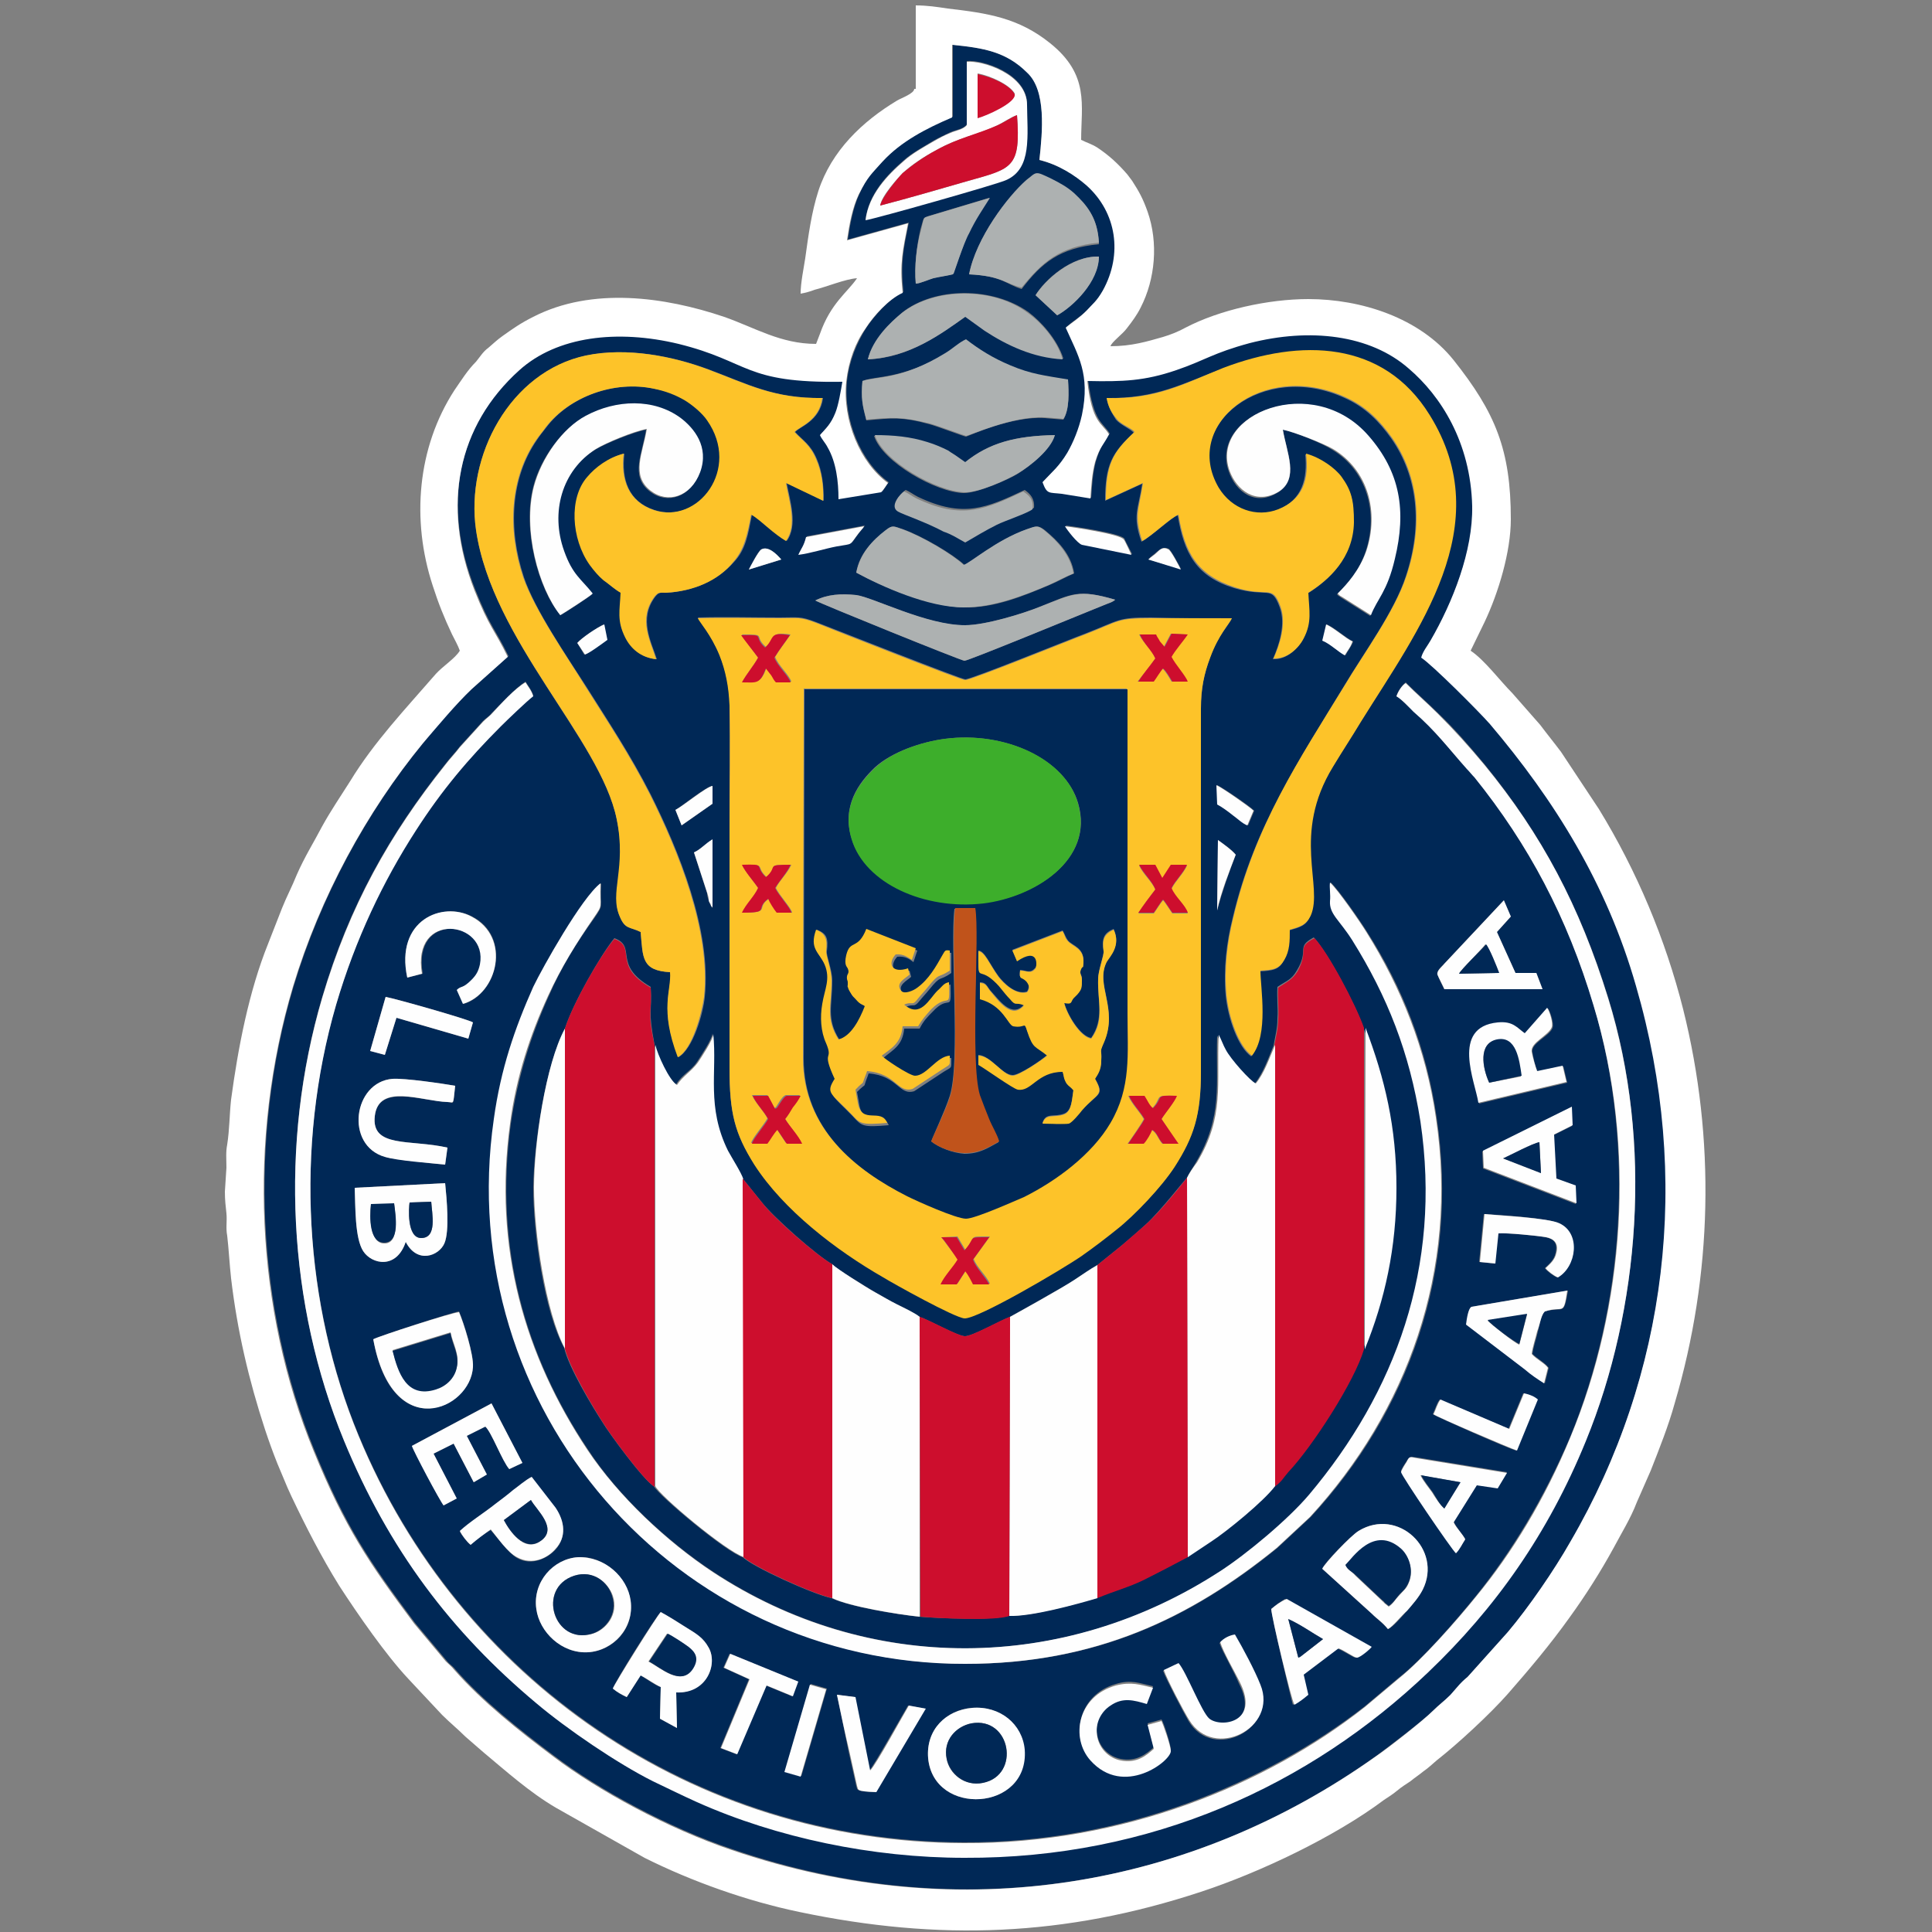 <?xml version="1.0" encoding="UTF-8"?> <svg xmlns="http://www.w3.org/2000/svg" xmlns:xlink="http://www.w3.org/1999/xlink" version="1.1" id="Capa_1" x="0px" y="0px" viewBox="0 0 250 250" style="enable-background:new 0 0 250 250;" xml:space="preserve"><rect x="0" y="0" width="250" height="250" fill="#808080" stroke="none"/> <style type="text/css"> .st0{clip-path:url(#SVGID_00000067236109265299656750000015621724234736559497_);fill-rule:evenodd;clip-rule:evenodd;fill:#002856;} .st1{clip-path:url(#SVGID_00000067236109265299656750000015621724234736559497_);fill-rule:evenodd;clip-rule:evenodd;fill:#FFFFFF;} .st2{fill-rule:evenodd;clip-rule:evenodd;fill:#FDC329;} .st3{fill-rule:evenodd;clip-rule:evenodd;fill:#002856;} .st4{fill-rule:evenodd;clip-rule:evenodd;fill:#FEFEFE;} .st5{fill-rule:evenodd;clip-rule:evenodd;fill:#CD0E2D;} .st6{fill-rule:evenodd;clip-rule:evenodd;fill:#3DAE2B;} .st7{fill-rule:evenodd;clip-rule:evenodd;fill:#ADB1B1;} .st8{fill-rule:evenodd;clip-rule:evenodd;fill:#C0531B;} </style> <g> <g> <defs> <rect id="SVGID_1_" x="29.1" width="191.9" height="250"></rect> </defs> <clipPath id="SVGID_00000065754440618946371740000009503661422719280047_"> <use xlink:href="#SVGID_1_" style="overflow:visible;"></use> </clipPath> <path style="clip-path:url(#SVGID_00000065754440618946371740000009503661422719280047_);fill-rule:evenodd;clip-rule:evenodd;fill:#002856;" d=" M120.1,227.5c-0.3-3.6,2.3-6.2,5.6-6.5c3.7-0.3,6.6,2.1,6.8,5.4C133.2,234.4,120.8,235.1,120.1,227.5L120.1,227.5z M108.3,219.3 l2.3,0.3l1.9,9.5c0.7-0.8,4.1-6.9,5-8.4l2.2,0.4l-6.4,10.8c-2.7-0.1-2.3-0.3-2.5-0.8l-1-4.5C109.3,224.1,108.8,221.7,108.3,219.3 L108.3,219.3z M103.7,229.8l-2.1-0.6l3.3-11.3l2.1,0.6L103.7,229.8z M148.4,220.3c-1.7-0.5-3.1-0.9-4.7,0.2 c-1.1,0.7-2.1,2.2-1.7,4.1c0.3,1.5,1.5,2.7,3,3c2,0.4,3.3-0.6,4.3-1.5l-0.8-3.1l1.8-0.5c0.3,0.4,1.2,3.3,1.2,3.9 c0,1.3-6.1,6-10.4,1.2c-2.6-2.8-1.6-8.3,3.3-9.7c2-0.6,3-0.1,4.8,0.3L148.4,220.3z M94.4,214l8.8,3.6l-0.7,1.9l-3.4-1.4l-3.8,8.9 l-2.1-0.8l3.7-8.9l-3.3-1.5L94.4,214z M87.5,219l0.1,4.6l-2.2-1.2l0.1-4.1c-0.7-0.2-1.9-1.1-2.6-1.5l-1.8,2.8 c-0.7-0.3-1.2-0.6-1.8-1.1c0.1-0.6,5.6-9.4,6.2-9.9c1.1,0.6,2.2,1.3,3.3,2c1.3,0.8,2.2,1.4,2.9,2.6 C92.9,215.3,91.5,219.1,87.5,219L87.5,219z M157.8,212.6c0.4-0.4,1.3-0.9,1.9-1c1,1.7,2.5,4.7,3.3,6.5c2.3,5.6-6,9.9-9.2,4.6 c-0.7-1.2-2.9-5.4-3.3-6.5l1.9-0.9c1,1.1,3,6.4,4,7.2c1.6,1.2,6.6,0.5,3.9-4.7C159.7,216.3,158.2,213.8,157.8,212.6L157.8,212.6z M164.5,208.2c0.6-0.5,1.1-0.9,1.8-1.3l11,6.2c-0.2,0.3-1.5,1.4-1.9,1.4c-0.3,0-1.7-1-2.4-1.2l-4.5,3.4l0.6,2.6 c-0.5,0.5-1.1,0.9-1.8,1.3C167.1,220,164.5,209.1,164.5,208.2L164.5,208.2z M69.4,208.2c-0.5-3.5,2.2-6.5,5.4-6.7 c3.4-0.2,6.3,2.6,6.8,5.6c0.5,3.6-2.2,6.5-5.5,6.7C72.7,214,69.8,211.2,69.4,208.2L69.4,208.2z M171.1,203 c0.2-0.7,3.7-4.3,4.7-4.9c5-3.1,10.9,2.4,8.3,7.6c-0.5,1-1.4,2-2,2.7c-0.7,0.8-1.9,2.2-2.5,2.4c-0.8-0.9-1.3-1.2-2.1-2L171.1,203z M60.9,199.9c-0.5-0.4-1.1-1.2-1.4-1.7c1.3-1.2,3.1-2.4,4.6-3.5c0.8-0.6,1.5-1.2,2.3-1.8c0.7-0.5,1.6-1.3,2.4-1.7l3.1,4 c1.2,1.7,1.4,3.7,0,5.3c-1,1.1-3.1,2.2-5,1.1c-1.2-0.7-2.5-2.6-3.4-3.6C62.7,198.4,61.7,199.2,60.9,199.9L60.9,199.9z M195,190.5 l-1.2,2l-2.7-0.4l-3,4.8c0.4,0.8,1,1.5,1.5,2.2c-0.4,0.7-0.7,1.3-1.2,1.8c-0.5-0.4-7.1-10.2-7.1-10.5c0-0.3,0.5-1,0.7-1.3 c0.4-0.7,0.5-0.6,1.4-0.5L195,190.5z M60.4,185.8l2.6,5l-1.7,1l-2.6-5l-2.6,1.3l3,5.8l-1.7,0.9c-0.4-0.6-3.9-7.1-4.1-7.7l10.3-5.5 l4,7.7l-1.7,0.8c-0.9-1-2.3-4.8-3.1-5.5L60.4,185.8z M196.2,187.7c-0.9-0.2-10.4-4.4-10.8-4.7c0.3-0.6,0.5-1.4,0.9-1.9l8.9,3.8 l1.9-4.6c0.6,0.1,1.4,0.4,1.8,0.8L196.2,187.7z M48.3,173.3c0.7-0.4,10.3-3.5,11.1-3.6c0.6,1.4,1.9,5.5,1.8,7.1 C60.9,182.4,50.7,186.9,48.3,173.3L48.3,173.3z M199.9,169.7c-0.5,0.4-0.6,1.5-0.9,2.6c-0.2,0.9-0.6,2-0.7,2.9 c0.6,0.6,1.7,1.2,2.1,1.8l-0.5,2c-0.8-0.5-1.7-1.2-2.5-1.8l-7.6-5.8c0.1-0.8,0.4-2.2,0.7-2.3l12.4-2.1 C202.3,170.4,202.4,169,199.9,169.7L199.9,169.7z M192,157.1c2,0.1,8.3,0.5,9.7,1.2c2.8,1.3,2.2,5.6-0.2,7 c-0.5-0.2-1.3-0.8-1.6-1.2c0.5-0.5,1.2-1,1.4-2c0.3-1.3-0.3-1.8-1.3-2c-1-0.2-5.2-0.6-6.2-0.5l-0.4,3.9l-2-0.2L192,157.1z M57.6,153.1c0.2,2,0.6,6.2-0.1,7.8c-0.7,1.6-3.5,2.7-5-0.2c-1.2,3.6-4.4,2.9-5.5,1.2c-1.1-1.7-1-5.8-1.1-8.2L57.6,153.1z M73.1,133.1c1-3.2,4.6-9.5,6.4-11.7c3,1.1-0.3,3.4,4.7,6.3c0.2,3.4-0.4,2.8,0.5,7.5c0.3,1.2,1.8,4.6,2.8,5.1 c0.8-1.3,1.9-1.7,2.7-2.9c0.4-0.6,2-3,2-3.7c0.5,5.1-0.9,9.5,1.9,15.1c0.6,1.2,1.7,2.8,2,3.7l2.5,3.1c1.5,1.9,7,6.8,9.1,8 c0.5,0.6,4.4,2.9,5.5,3.6c0.9,0.5,1.9,1.1,2.9,1.6c0.8,0.4,2.3,1.1,2.9,1.6c1.2,0.4,4.7,2.4,5.8,2.5c0.9,0.1,4.8-2.1,5.9-2.5 c0,0,6.9-3.8,8.5-4.9c0.9-0.6,1.9-1.3,2.8-1.8l3.1-2.5c1.1-0.9,2.1-1.8,3.1-2.7c1.9-1.7,5.3-6.1,5.4-6.1c0.3-0.7,0.7-1.2,1.1-1.9 c3.6-6.1,2.6-10.2,2.8-16.5c0.3,0.5,0.6,1.3,0.9,1.9c0.7,1.2,3.3,4.1,3.9,4.4c1.1-1.3,1.8-3.3,2.5-5c0.2-1.2,0.5-2.2,0.5-3.5 c0.1-1.4-0.1-2.7,0-4.1c1.2-0.8,1.8-0.9,2.5-2.1c1.7-2.8-0.2-3,2.2-4.3c1.7,1.8,5.3,8.5,6.4,11.6c2.5,6.6,4,12.8,4.1,20.7 c0,7.8-1.5,14.5-4.1,20.9c-1.2,4.1-6.6,12.6-9.8,15.9c-0.7,0.8-0.8,1.2-1.8,1.9c-1.5,1.9-6.3,5.9-8.3,7.2l-3,2 c-1.9,1-3.6,2-5.6,2.9c-2,1-4,1.5-6.1,2.4c-2.7,0.8-8.5,2.4-11.4,2.3c-1.8,0.6-9.3,0.3-11.5,0.1c-2.9-0.3-9-1.3-11.3-2.4 c-2.4-0.5-10.1-4-11.5-5.3c-2.2-0.7-10.9-8-11.5-9.2c-1.3-0.7-5.9-7-6.6-8.2c-1.3-2-4.4-7.1-5-9.7c-2.6-4.7-4-15-4-20.8 C69.1,148,70.6,137.7,73.1,133.1L73.1,133.1z M203.3,143.3l0.1,2.4l-2.4,1.2l0.3,5.7l2.5,0.9l0.1,2.3l-12-4.6l-0.1-2.2 L203.3,143.3z M57.6,150.7c-1.9-0.2-6.2-0.6-7.8-1c-5.2-1.5-4.1-9.7,1-10.1c1.5-0.1,6.4,0.6,8.1,0.9c-0.3,2.7-0.1,2.2-1,2.1 c-3.3-0.1-8.9-2.4-9.4,1.8c-0.5,4.2,4.6,3,9.4,4.1L57.6,150.7z M200.3,130.5c0.3,0.4,0.8,1.9,0.6,2.5c-0.4,1.1-2.9,2-2.6,3.2 c0.1,0.6,0.4,2,0.7,2.5l3.3-0.7l0.5,2.1l-11.4,2.7c-0.4-2.7-3.6-9.9,2.5-10.4c2-0.2,2.6,0.8,3.5,1.4L200.3,130.5z M49.9,129 c1.2,0.2,10.7,2.9,11.3,3.3l-0.6,2.1l-9.3-2.7l-1.5,4.8l-1.9-0.5L49.9,129z M52.7,126.5c-1.6-7.4,4.6-9.9,8.4-7.9 c5.1,2.6,3.3,10-1.1,11.3l-0.8-1.8c0.6-0.6,0.7-0.1,1.9-1.3c0.5-0.6,0.9-1,1.1-2c1.1-5.7-8.9-7-7.5,1.2L52.7,126.5z M186.9,128 c-0.2-0.3-0.8-1.6-0.9-1.9c-0.1-0.5,0.5-1,0.9-1.4l7.7-8.2l0.9,2.1l-1.8,2l2.4,5.3l2.7,0l0.8,2.1H186.9z M69.1,127.7 c1.2-2.6,6.3-11.6,8.7-13.4c-0.2,3.4,0.4,2.6-0.9,4.5c-2.3,3.2-4.3,6.4-5.9,10.1c-2.3,5.1-4,10.4-4.9,16.5 c-2.2,16.1,1.9,30.1,10,42.2c3.9,6,10.3,11.9,16.2,15.8c20.2,13.3,45.4,13.1,65.7-0.1c3.4-2.2,8.8-6.7,11.5-9.9 c11.2-13.2,17.2-29.5,14.4-48.3c-1.3-8.9-4.3-16.2-8.8-23.4c-1.7-2.7-3-3.4-2.9-5.1c0-0.8-0.1-1.6,0-2.4c1,0.9,3.9,5.1,4.7,6.4 c4.6,7.2,7.7,15.1,9,24c3,19.9-3.7,38.1-16.3,51.7l-4.3,4c-11.2,9.1-23.5,15-40.3,15c-37.5,0-66.4-33.1-61-70.5 C64.9,138.3,66.7,133.1,69.1,127.7L69.1,127.7z M89.8,110.3c0.9-0.4,1.4-1.1,2.4-1.6l0,8.8c-0.2-0.3-0.1,0-0.3-0.5 c-0.1-0.1-0.1-0.3-0.2-0.5c-0.1-0.3-0.2-0.6-0.2-0.9L89.8,110.3z M157.6,108.7c0.7,0.5,1.9,1.3,2.3,1.9c-0.8,2.1-1.8,4.9-2.4,7.2 L157.6,108.7z M157.5,101.6c0.7,0.3,4.2,2.7,4.8,3.3l-0.8,1.9c-0.6-0.3-1.3-0.9-2-1.4c-0.5-0.4-1.4-1-1.9-1.3L157.5,101.6z M87.4,104.8c0.9-0.5,3.9-3,4.8-3.1l0,2.3l-4,2.8L87.4,104.8z M180.7,90.1c0.2-0.7,0.7-1.4,1.2-1.8c1.4,1.4,2.9,2.7,4.2,4 c2.2,2.1,4,4.2,6,6.6c7.4,9.1,12.3,18.3,16,30.2c5.8,18.7,4.1,40.3-2.9,57.3c-4.9,12-11.8,21.6-20.4,29.9 c-15.3,14.6-35.8,24.1-60,24c-11.9,0-24.3-2.6-34.6-7.2c-2-0.9-3.7-1.8-5.7-2.7c-4.6-2.2-11.2-6.8-15.1-10.1 c-11-9.2-19.1-19.9-24.9-34c-7.2-17.4-8.4-38.3-2.8-57.3c3.5-11.9,8.8-21.2,15.9-30.1c0.6-0.8,1.3-1.5,1.9-2.3l3-3.3 c0.4-0.4,0.8-0.6,1.1-1c1.2-1.2,3-3.2,4.4-4.1c0.3,0.5,0.8,1.1,1,1.8c-0.8,0.5-3.4,3-4.2,3.9c-4.2,4.3-7.6,8.3-11,13.5 c-4.2,6.5-7.8,14-10.3,22.5c-5.4,18.5-4.1,38.9,2.9,55.8c13,31.4,43.3,52.6,78.3,52.7c20.6,0.1,39-7.6,51.9-17.6l4.4-3.7 c3-2.3,7.5-7.5,10-10.6c4.6-5.7,8.8-12.6,12.2-20.6c6.9-16.8,8.5-37.4,3-55.9c-3.4-11.4-8.4-20.8-15.4-29.5 c-0.4-0.5-0.6-0.7-1-1.1c-2.4-2.6-4-4.8-6.9-7.4C182.3,91.5,181.4,90.5,180.7,90.1L180.7,90.1z M74.7,83.2c0.5-0.6,2.6-2,3.4-2.4 l0.4,2c-0.6,0.5-2.3,1.7-2.9,1.9L74.7,83.2z M171.7,80.8c1.1,0.5,2.5,1.8,3.4,2.2c-0.2,0.6-0.7,1.2-1,1.8 c-0.9-0.4-1.9-1.5-2.9-1.9L171.7,80.8z M159.4,80c-0.3,0.8-1.8,2.2-2.8,5c-0.8,2.2-1.2,4.1-1.2,6.6l0,47c0,5.6-0.9,8.4-3.4,12.3 c-1.6,2.6-5.1,6.2-7.5,8.1c-1.5,1.2-2.8,2.2-4.5,3.4c-2.6,1.8-13.5,8.3-15.2,8.1c-1.2-0.1-9.1-4.5-10.5-5.3 c-6.1-3.5-12.9-8.7-16.7-14.6c-2.6-4-3.2-6.7-3.2-12.4c0-10.4,0-20.9,0-31.3c0-5.2,0.1-10.5,0-15.7c0-2.4-0.5-4.5-1.3-6.5 c-1.1-2.7-2.6-4.3-2.8-4.8c3.5-0.1,7.1,0,10.6,0c2.4,0,2.6-0.2,4.7,0.6c3.1,1.2,18.8,7.4,19.3,7.4c0.8,0,13.6-5.2,15.5-5.9 c4.6-1.8,4.2-2.1,8.5-2.1C152.4,80,155.9,80,159.4,80L159.4,80z M124.9,80.9c2.6,0,7.5-1.5,9.7-2.4c4.2-1.7,4.9-2.3,9.7-0.9 c-0.3,0.3-0.7,0.4-1.2,0.6c-3.1,1.2-17.7,7.3-18.3,7.3c-0.4,0-18.9-7.5-19.3-7.8c1.6-0.8,3.3-0.9,5.3-0.7 C113,77.3,120,81,124.9,80.9L124.9,80.9z M110.8,74.1c0.4-2.5,2.1-4.1,3.9-5.5c0.8-0.7,1-0.5,2.2-0.1c2.5,0.9,6.4,3.2,7.9,4.6 c0.9-0.3,4.1-3.2,8.1-4.6c1.2-0.4,1.4-0.6,2.3,0.1c1.7,1.4,3.4,3.1,3.8,5.6c-1,0.4-2,1-3.2,1.5c-3.3,1.4-7.2,3-11,2.9 C120.2,78.5,114.2,75.9,110.8,74.1L110.8,74.1z M148.6,72.4c0.4-0.5,0.7-0.6,1.1-1c0.4-0.3,0.8-0.7,1.5-0.4 c0.3,0.1,1.4,2.2,1.6,2.6L148.6,72.4z M96.9,73.7c0.2-0.4,1.2-2.4,1.6-2.6c0.9-0.5,2,0.6,2.6,1.3L96.9,73.7z M140.1,70.4 c-0.6-0.2-1.9-1.9-2.2-2.4c0.9,0.1,7.1,1,7.6,1.7c0,0.1,1,2,1,2L140.1,70.4z M111.9,68c-0.2,0.3,0,0.1-0.2,0.3l-0.5,0.6 c-1.3,1.7-0.6,1.3-2.8,1.7c-1.6,0.3-3.4,0.9-5,1.1c0.4-0.9,0.7-1.2,1-2.3L111.9,68z M122.3,68.6c-2.2-1.2-5.2-2.2-5.9-2.6 c-1.3-0.7,0.4-2.4,0.8-2.6c0.5,0.2,1,0.6,1.6,0.9c5.9,2.8,8.9,1.4,13.8-0.9c0.7,0.5,1.3,1.1,1.2,2.3c-0.6,0.5-3.6,1.5-4.6,2 c-1.6,0.8-2.8,1.5-4.1,2.3C124.3,69.9,123.1,69.1,122.3,68.6L122.3,68.6z M136.5,56.3c-0.6,1.9-3.2,4-4.8,5 c-1.3,0.8-5.2,2.5-7,2.5c-3.6-0.1-10.5-4-11.6-7.4c2.4,0,4.7,0.3,6.8,0.9c0.9,0.3,1.9,0.6,2.7,1.1c0.4,0.2,0.8,0.5,1.2,0.8l1,0.7 C128,57.3,131.4,56.4,136.5,56.3L136.5,56.3z M166,55.6c0.5,3,2.2,6.3-0.6,8.1c-3,1.9-5.5-0.1-6.4-2.7c-2.6-7.4,10.8-12.8,18-4.5 c4.1,4.7,4.9,9.7,3.4,15.9c-1,4.3-2.3,5.1-3.1,7.3l-3.8-2.4c-0.1-0.1-0.1-0.1-0.3-0.2l-0.2-0.2c1.4-1.4,2.9-3.1,3.7-5.5 c1.7-5,0.2-10.5-4.3-13.2C171.2,57.4,167.5,55.9,166,55.6L166,55.6z M72.5,79.6c-2.9-3.5-4.9-11.1-3.5-16.6 c0.9-3.6,3.7-7.5,6.7-9.1c4-2.1,8.8-2.3,12.3,0.3c1.7,1.3,3.8,3.7,2.5,7c-1.2,3.2-4.2,4.1-6.4,2.4c-2.6-2-1-4.8-0.5-8 c-1.6,0.3-5.3,1.8-6.6,2.6c-4.4,2.7-5.9,8.2-4.1,13.2c1.1,3.1,2.2,3.6,3.7,5.5C76.3,77.2,73,79.4,72.5,79.6L72.5,79.6z M111.6,49.3c1.7-0.7,5.1-0.2,10.7-3.5c1-0.6,1.8-1.4,2.7-1.8c1.8,1.3,3.4,2.4,5.8,3.4c2.6,1.1,4.4,1.3,7.4,1.8 c0.1,1.6,0.2,3.8-0.6,5.1l-2.4-0.2c-4.2-0.3-9.8,2.3-10.2,2.4c-0.2,0-3.9-1.4-4.7-1.6c-3.6-1-4.9-0.8-8.2-0.5 C111.6,52.5,111.4,51.6,111.6,49.3L111.6,49.3z M143.2,51.5c6.4,0.1,9.9-1.9,15-3.8c10-3.7,20.6-3.5,26.7,6.1 c8.9,14.3-1.5,27.8-8.9,39.7c-1.2,2-2.4,3.8-3.6,5.8c-5.4,8.8-1.2,15.6-2.9,19.3c-0.5,1.2-1.3,1.4-2.7,1.8c0,1.5,0,2.7-0.7,3.9 c-0.6,1.2-1.4,1.3-3.1,1.4c0,2.2,1.1,8.2-1.1,11c-1.7-1.2-3-4.9-3.3-7.9c-0.3-3.4,0.1-6.8,0.9-10c2.8-11.9,8.6-20.4,14.4-30 c2.5-4.2,6.5-9.6,8-14.2c2.2-6.6,1.6-12.9-1.9-17.9c-1.5-2.1-3.3-4-6-5.2c-10.6-4.9-21.2,3.6-16.4,11.7c1.6,2.8,4.8,3.9,7.7,2.8 c3.2-1.3,3.9-4,3.6-7.2c1.9,0.5,3.8,1.9,4.6,3c1.4,1.8,1.7,3.1,1.6,5.9c-0.1,4.6-3.2,7.4-5.9,9.1c0.1,2.3,0.5,3.8-0.6,5.9 c-0.6,1.2-2.1,2.7-3.9,2.6c0.8-1.8,1.7-4.5,0.9-6.7c-1.1-3-1.5-1.2-5.9-2.5c-4.9-1.5-6.5-4.5-7.3-9.4c-0.8,0.2-3.5,2.8-4.7,3.4 c-1.2-3.4-0.4-4.2,0.1-7.5l-4.8,2.2c0-4.7,0.9-6.2,3.7-8.8c-0.4-0.5-1.7-1-2.3-1.7C143.9,53.5,143.4,52.7,143.2,51.5L143.2,51.5z M82.9,120.6c-1.4-0.7-2-0.3-2.7-2c-1.3-3.1,1-6.2-0.4-12.6c-2.1-10.3-16.1-23.1-18.2-37.4C60.2,59,66,48.1,75.9,46 c5.3-1.1,11.2,0.1,15.8,1.8c5.1,1.9,8.5,3.8,14.8,3.7c-0.4,3-3,3.7-3.6,4.4c1,1.1,2,1.6,2.8,3.5c0.7,1.6,0.9,3.5,0.9,5.4l-4.8-2.3 c0.4,2.2,1.5,5.5,0,7.5c-0.8-0.4-1.6-1.2-2.3-1.7c-0.6-0.5-1.6-1.4-2.2-1.7c-0.5,2.6-0.8,4.5-2.3,6.1c-2.1,2.4-5.3,3.8-8.7,4 c-0.9,0-1-0.1-1.5,0.5c-2.2,2.9-0.5,5.9,0.2,8.1c-2-0.2-3.3-1.4-4-2.8c-1.1-2.2-0.6-3.4-0.6-5.8c-0.7-0.3-1.6-1.1-2.2-1.6 c-0.7-0.5-1.2-1.2-1.8-2c-2.4-3.4-2.7-8.7-0.3-11.4c1-1.1,2.6-2.5,4.7-3c-0.4,3.3,0.5,6.2,3.9,7.3c5.7,1.9,11.4-5.3,6.9-11.6 c-0.6-0.9-1.9-2-2.9-2.6c-1.2-0.8-2.4-1.2-4-1.5c-5.2-1.1-11,1-14,5c-0.4,0.5-0.8,1-1.2,1.6c-3.4,4.9-3.8,11.5-1.7,17.8 c1.4,4.2,5.6,10.3,8.1,14.2c2.9,4.6,5.7,8.8,8.3,13.9c3.6,7.2,7.9,17.6,7,26.2c-0.2,2.1-1.5,6.7-3.4,7.8c-2.5-6.3-0.9-8.6-1-11 C83,125.6,83.2,124,82.9,120.6L82.9,120.6z M112.3,46.5c0.7-2.6,3-4.8,4.5-6.1c4.2-3.3,11.7-3.3,16.3,0c1.6,1.2,3.7,3.5,4.5,6 c-3.7-0.2-7.1-1.8-10.1-3.7l-2.5-1.8C121.7,43.2,117.7,46.3,112.3,46.5L112.3,46.5z M134,38.2c1.2-2,4.6-5.1,8.2-5 c-0.1,3.3-3.4,6.5-5.4,7.6L134,38.2z M125.4,35.5c0.9-4.7,5-10.1,7.4-12c1.4-1.1,1.1-1.2,3.2-0.2c1.2,0.5,2.1,1.1,3,1.9 c1.7,1.5,3.1,3,3.2,6.4c-5.1,0.5-7.4,2.4-10,5.8C130.2,36.8,129.7,35.7,125.4,35.5L125.4,35.5z M118.5,36.7 c-0.2-2.2,0.1-4.8,0.6-7c0.5-1.7,0.3-1.4,0.9-1.7l8-2.4c-1,1.6-1.8,2.8-2.7,4.6c-0.6,1.2-1.9,5.3-2,5.2c0,0,0,0.1-0.1,0.1 c-0.8,0.2-1.7,0.3-2.5,0.5C120.1,36.2,119,36.7,118.5,36.7L118.5,36.7z M125.1,7.9c2-0.2,7.8,1.6,7.8,5.6c0,3.8,0.6,8.1-2.7,9.7 c-1,0.5-17,5-18.2,5.2c0.4-3.3,2.8-5.8,5-7.7c1-0.9,2.5-1.7,3.8-2.5c0.7-0.4,1.4-0.7,2.2-1.1c0.7-0.3,1.7-0.4,2.1-1V7.9z M134.5,20.7c0.4-3.7,0.9-9-1.5-11.3c-2.8-2.7-5.7-3.2-9.7-3.6v9.3c-3.3,1.3-6.6,3.1-9,5.7c-1.5,1.6-2,1.9-3.1,4.3 c-0.8,1.7-1.2,3.9-1.5,5.9l7.9-2.2c-0.7,3.5-1.1,5.1-0.7,9c-1.8,0.8-3.7,3-4.8,4.6c-1.2,1.9-2.2,4.2-2.5,6.9 c-0.5,5,1.8,10.5,5.4,13.1c-0.1,0.1-0.7,1.1-0.9,1.2l-5.5,0.9c0-2.2-0.4-4.8-1.4-6.7c-0.3-0.6-0.8-1.1-1-1.6 c0.8-0.9,1.4-1.4,2-2.9c0.4-1,0.8-2.8,0.9-4c-12.8,0.2-11.9-2.6-21.2-4.9c-7.9-2-15.7-1-20.6,3.4c-8.1,7.2-10.2,17.5-5.8,28.5 c1.9,4.8,2.6,5.1,4.3,8.6l-4.7,4.2c-2,1.9-4.5,4.7-6.3,7C47.5,105,41.5,116,38,127.6c-5.9,19.7-4.8,41.8,2.7,60.1 c4,9.8,7.1,14.4,13,22.3l4.1,4.9c0.4,0.5,0.7,0.6,1.1,1.1c3.6,4.1,8.4,7.9,12.8,11.2c5.8,4.4,14.8,9.3,23.1,12.1 c29.7,10.2,59.5,4.9,83.3-12.1c1.5-1.1,6.1-4.6,7.4-5.9c0.8-0.8,1.6-1.3,2.3-2.1c0.8-0.9,1.4-1.6,2.2-2.3l5.2-5.8 c2.7-3.2,6-8,8.1-11.7c12.5-21.6,15.7-47.1,8.5-71.9c-3.9-13.3-10.6-24.2-18.9-33.9c-1.5-1.7-7.5-7.7-8.9-8.6 c0.2-0.7,0.8-1.5,1.2-2.2c2.8-4.9,5.5-11.6,5.4-17.4c-0.2-8.3-4.2-14.2-8.2-17.8c-5-4.4-12.8-5.3-20.6-3.3 c-4.9,1.3-5.7,2.1-9.5,3.5c-4.1,1.4-6.9,1.5-11.5,1.4c0.7,5.5,1.9,5.4,2.8,6.9c-0.8,1.3-1.2,1.6-1.8,3.6c-0.4,1.5-0.5,3.1-0.6,4.7 c-1.2-0.1-2.5-0.4-3.7-0.6c-1.7-0.2-1.9,0-2.5-1.5c1.3-1.4,2.1-1.9,3.2-3.8c0.8-1.4,1.6-3,1.9-4.9c1.1-5.3-0.5-7.7-2.1-11.3 c1-0.9,1.7-1.2,2.7-2.2c0.8-0.8,1.3-1.2,2.1-2.6c2.6-4.7,1.8-10.1-2.1-13.6C139.1,22.7,137,21.3,134.5,20.7L134.5,20.7z M134.5,20.7"></path> <path style="clip-path:url(#SVGID_00000065754440618946371740000009503661422719280047_);fill-rule:evenodd;clip-rule:evenodd;fill:#FFFFFF;" d=" M134.5,20.7c2.5,0.6,4.6,2,6.1,3.3c3.9,3.5,4.7,8.9,2.1,13.6c-0.8,1.4-1.3,1.7-2.1,2.6c-1,1-1.7,1.4-2.7,2.2 c1.6,3.6,3.2,6,2.1,11.3c-0.4,1.8-1.1,3.5-1.9,4.9c-1.1,1.8-1.9,2.4-3.2,3.8c0.6,1.6,0.8,1.3,2.5,1.5c1.2,0.2,2.5,0.4,3.7,0.6 c0.1-1.6,0.2-3.2,0.6-4.7c0.6-2,1.1-2.2,1.8-3.6c-0.9-1.5-2.2-1.4-2.8-6.9c4.6,0.1,7.4,0,11.5-1.4c3.8-1.3,4.7-2.2,9.5-3.5 c7.8-2,15.6-1.1,20.6,3.3c4.1,3.5,8,9.5,8.2,17.8c0.1,5.8-2.5,12.4-5.4,17.4c-0.4,0.7-1,1.4-1.2,2.2c1.4,0.9,7.4,6.9,8.9,8.6 c8.3,9.8,15.1,20.6,18.9,33.9c7.2,24.8,4.1,50.3-8.5,71.9c-2.1,3.7-5.4,8.5-8.1,11.7l-5.2,5.8c-0.9,0.7-1.4,1.4-2.2,2.3 c-0.8,0.8-1.5,1.3-2.3,2.1c-1.3,1.3-5.9,4.9-7.4,5.9c-23.8,16.9-53.6,22.2-83.3,12.1c-8.3-2.8-17.3-7.7-23.1-12.1 c-4.4-3.3-9.2-7.1-12.8-11.2c-0.4-0.5-0.7-0.7-1.1-1.1l-4.1-4.9c-5.9-7.9-9-12.5-13-22.3c-7.5-18.2-8.6-40.3-2.7-60.1 c3.5-11.6,9.5-22.6,16.8-31.5c1.9-2.2,4.3-5.1,6.3-7l4.7-4.2c-1.7-3.5-2.4-3.8-4.3-8.6c-4.3-11-2.2-21.3,5.8-28.5 c4.9-4.4,12.7-5.3,20.6-3.4c9.3,2.3,8.4,5.1,21.2,4.9c-0.2,1.2-0.5,3-0.9,4c-0.6,1.5-1.2,2-2,2.9c0.2,0.5,0.7,1,1,1.6 c1.1,1.9,1.4,4.4,1.4,6.7l5.5-0.9c0.2-0.1,0.8-1.1,0.9-1.2c-3.6-2.6-5.9-8.1-5.4-13.1c0.3-2.7,1.2-5.1,2.5-6.9 c1-1.6,3-3.8,4.8-4.6c-0.4-3.9,0-5.4,0.7-9l-7.9,2.2c0.3-2.1,0.7-4.2,1.5-5.9c1.2-2.4,1.7-2.7,3.1-4.3c2.4-2.6,5.7-4.3,9-5.7V5.8 c4.1,0.4,7,0.9,9.7,3.6C135.4,11.7,134.9,17,134.5,20.7L134.5,20.7z M118.3,11.5c0,0.6-1.7,1.2-2.2,1.5 c-4.5,2.7-8.5,6.5-10.2,11.7c-0.9,2.8-1.3,5.8-1.7,8.7c-0.2,1.3-0.6,3.2-0.6,4.6c0.6-0.1,1.3-0.3,1.8-0.5c1.6-0.4,4-1.4,5.5-1.5 c-1.2,1.8-3.4,3.2-4.8,7.2c-0.2,0.5-0.3,0.8-0.5,1.3c-4.6,0-7.9-2.1-11.9-3.5c-7.7-2.6-17.1-3.9-24.7,0c-1.6,0.8-2.6,1.5-4,2.5 c-0.7,0.5-1.1,0.9-1.8,1.5c-0.7,0.5-1.1,1.2-1.6,1.8c-1.1,1.1-1.9,2.4-2.8,3.7c-4.8,7.4-5.6,16.8-2.8,25.3 c0.7,2.2,1.5,4.2,2.5,6.3c0.3,0.6,0.8,1.5,1,2.1c-0.6,1-2.2,2-3.1,3c-3.9,4.5-8,8.8-11.1,13.9c-1.2,1.9-2.5,3.8-3.6,5.8 c-1.1,2.1-2.3,4-3.3,6.3c-0.6,1.5-1.3,2.8-1.9,4.3l-1.8,4.6c-2.5,6.2-3.9,13.5-4.8,20.2c-0.2,1.8-0.2,3.9-0.5,5.8 c-0.2,1-0.1,1.9-0.1,3l-0.2,3.1c0,1.1,0.1,1.9,0.2,2.8c0.1,1-0.1,1.9,0.1,2.9c0.2,1.7,0.3,3.7,0.5,5.5c0.8,6.8,2.3,13.2,4.4,19.6 c0.5,1.5,1,2.9,1.6,4.4l1.3,3.1c0.2,0.4,0.3,0.7,0.5,1.1c1.9,4,3.9,7.9,6.2,11.6c2.4,3.7,6,8.9,8.9,12l4.4,4.7c1,1,2,1.8,3,2.8 l2.3,2c3,2.5,6,5.2,9.4,7.2l11.5,6.5c6.2,3.1,13.3,5.6,20,7c18.1,3.8,34.4,3.2,52-2.6c7.6-2.5,17.3-7.1,23.7-11.9 c0.6-0.4,1.1-0.7,1.7-1.2c0.6-0.5,1.1-0.8,1.7-1.2c0.6-0.5,1.1-0.8,1.7-1.3c0.6-0.4,1.1-0.9,1.7-1.4c2.8-2.2,6.9-6,9.2-8.6 c2.8-3.2,5.5-6.4,8-9.9c2.1-2.9,4-5.9,5.7-9c1-1.9,2.2-3.8,3-5.9l1.8-4.1c1.1-2.8,2.3-5.8,3.1-8.7c4.9-16.6,5.3-34.2,1.1-51 c-2.3-9.1-6-17.9-10.9-25.9l-4.9-7.4c-0.9-1.2-1.8-2.3-2.7-3.5l-3.6-4.1c-1.6-1.6-3.6-4.3-5.4-5.5l1.8-3.7 c1.8-3.8,3.4-9.1,3.4-13.3c0-9-2-13.8-7.4-20.6c-4.4-5.5-12-7.9-18.8-7.9c-5.2,0-11.5,1.4-15.9,3.7c-0.9,0.5-1.9,0.9-2.9,1.2 c-2.1,0.6-4.1,1.2-6.8,1.2c0.1-0.5,1.6-1.6,2.1-2.3c0.7-0.9,1.3-1.7,1.8-2.7c1.9-3.7,2.3-8.4,0.9-12.4c-0.6-1.7-1.1-2.6-2-4 c-0.3-0.4-0.3-0.4-0.6-0.8c-1.2-1.4-2.4-2.5-3.9-3.5c-0.8-0.5-1.3-0.6-2.1-1c0-4.5,1.1-8.4-4-12.5c-4.1-3.3-8.1-3.9-13.3-4.5 c-1.3-0.2-2.6-0.4-4.1-0.4V11.5z M118.3,11.5"></path> </g> <path class="st2" d="M121.8,160.1l2.1-0.1l1,1.7c1.6-1.8,0.1-1.7,3.2-1.7l-2.1,2.9c0.4,1.1,1.6,2.1,2.1,3.2l-2.1,0 c-0.3-0.6-0.6-1.2-1-1.7l-1.1,1.7l-2.1,0c0.5-1.1,1.6-2.1,2.2-3.2C123.6,162.6,122,160.3,121.8,160.1L121.8,160.1z M150.3,144.8 l2.1,3.2l-2,0c-0.6-0.7-0.7-1.4-1.4-1.8c-0.2,0.5-0.7,1.4-1.1,1.8l-2,0c0.3-0.4,1.9-2.7,2.1-3.2c-0.5-0.9-1.6-2-2-3l2,0 c0.4,0.6,0.7,1.3,1.1,1.6c1.4-1.5,0-1.7,3.1-1.6C152,142.6,150.8,143.9,150.3,144.8L150.3,144.8z M101.6,144.8 c0.6,1,1.6,2.1,2.1,3.1l-2,0l-1.2-1.8c-0.5,0.5-0.9,1.2-1.3,1.8l-2,0c0.1-0.6,1.7-2.4,2.1-3.2c-0.6-1.1-1.5-1.9-2-3l2,0l0.9,1.7 c0,0,0.1-0.1,0.1-0.1c0.1,0.2,0.8-1.5,1.4-1.6l1.8,0c-0.3,0.6-0.6,1-1,1.5C102.3,143.8,102,144.3,101.6,144.8L101.6,144.8z M104,89.1l41.8,0l0,42c0,5.3,0.5,9.6-2.2,14.1c-2.4,4.1-7,7.5-11.2,9.6c-1.2,0.6-6.3,2.8-7.5,2.8c-1.3,0-6.4-2.3-7.6-2.9 c-6.7-3.4-13.4-8.7-13.4-17.8L104,89.1z M149.5,115.1c-0.5-1.1-1.6-2-2.1-3.1l2.1,0l0.9,1.7l1.1-1.7l2.1,0c-0.5,1.1-1.5,2-2,3 c0.4,1,1.8,2.2,2.1,3.2l-2,0c-0.3-0.4-0.9-1.4-1.2-1.7c-0.3,0.3-0.9,1.3-1.2,1.7l-2,0C147.9,117.2,148.8,116,149.5,115.1 L149.5,115.1z M98.1,114.9c-0.6-0.9-1.7-2.1-2-3c3.3,0,1.5,0.1,3.1,1.6c1.6-1.5-0.3-1.6,3.2-1.6c-0.5,1.1-1.5,2-2,3 c0.4,0.9,2,2.6,2.1,3.2l-1.9,0c-0.4-0.5-0.9-1.2-1.1-1.8c-1.8,1.2,0.4,1.8-3.4,1.8C96.5,117,97.6,116.1,98.1,114.9L98.1,114.9z M149.5,85.2c-0.5-1.2-1.5-1.9-2.1-3.1l2.1,0c0.1,0.4,0.3,0.6,0.5,0.9l0.6,0.7l0.9-1.7l2.1,0.1c-0.6,0.9-1.5,2-2.1,2.9 c0.5,1,1.8,2.4,2.1,3.2l-2,0c-0.3-0.5-0.8-1.4-1.2-1.7c-0.3,0.3-0.9,1.3-1.2,1.7l-2,0C148,87.2,148.8,86.2,149.5,85.2L149.5,85.2z M98.1,85.1c-0.5-0.7-1.8-2.3-2.1-3c3.4,0,1.4,0.1,3.1,1.6c1.3-1.1,0.3-2,3.2-1.6c-0.6,0.9-1.4,1.9-2,2.9c0.4,1.1,1.8,2.3,2.1,3.2 l-1.9,0c-0.3-0.3-0.4-0.6-0.6-0.9l-0.7-0.9c-0.8,2.1-1.2,1.8-3.1,1.8C96.6,87.2,97.5,86.2,98.1,85.1L98.1,85.1z M159.4,80 c-3.5,0-7,0-10.5,0c-4.4,0-3.9,0.3-8.5,2.1c-1.9,0.7-14.7,5.9-15.5,5.9c-0.6,0-16.3-6.2-19.3-7.4c-2.1-0.8-2.3-0.6-4.7-0.6 c-3.5,0-7.1-0.1-10.6,0c0.2,0.5,1.7,2.1,2.8,4.8c0.8,2,1.2,4.1,1.3,6.5c0.1,5.2,0,10.5,0,15.7c0,10.4,0,20.9,0,31.3 c0,5.7,0.7,8.4,3.2,12.4c3.8,5.9,10.6,11.1,16.7,14.6c1.3,0.8,9.2,5.2,10.5,5.3c1.7,0.1,12.6-6.3,15.2-8.1c1.7-1.2,3-2.2,4.5-3.4 c2.3-1.8,5.8-5.5,7.5-8.1c2.5-3.9,3.4-6.7,3.4-12.3l0-47c0-2.6,0.4-4.5,1.2-6.6C157.7,82.1,159.1,80.7,159.4,80L159.4,80z M159.4,80"></path> <path class="st3" d="M120.5,147.7c0.1-0.4,1.8-4,2.4-5.9c1.4-4.4,0-19.4,0.6-24.2l2.6,0c0.7,3.3-0.7,19.9,0.6,24.2 c0.3,1.1,0.7,2,1.2,3.1c0.4,1,1,1.9,1.3,2.9c-1.3,0.7-2.4,1.5-4.4,1.5C123.3,149.2,121.5,148.5,120.5,147.7L120.5,147.7z M105.7,120.3c1.3,0.5,1.5,1.1,1.3,2.8c-0.1,0.6,0.7,2.4,0.7,3.8c0,3.2-0.8,4.9,0.9,7.6c1.6-0.4,2.7-2.6,3.4-4.3 c-0.2-0.2-0.5-0.1-0.9-0.6c-0.8-0.9-0.6-0.4-1-1.1c0,0-0.1-0.2-0.1-0.2c-0.1-0.3-0.1,0-0.1-0.3c-0.1-0.3,0,0.1,0-0.3 c0-0.6,0-0.3-0.1-0.7c-0.1-0.8,0.4-0.6,0.1-1.4c-0.1-0.2-0.5-0.4-0.2-1.7c0.5-2.1,1.5-0.6,2.6-3.4l6.4,2.5l-0.5,1.5 c-0.5-0.4-1.1-0.8-2.1-0.7c-1.1,1.2-0.5,2.5,1.6,1.8l0.2,0.8c-0.5,0.5-1.9,1.1-1.1,2.1c0.5,0.5,1.6,0,2.1-0.4 c1.6-1.1,2.5-2.7,3.3-4.3c0.3-0.5,0.2-0.6,0.9-0.5l0,2.6c-1.7,1.2-1.2,0.1-2.9,2.2c-0.4,0.5-0.8,0.9-1.2,1.4 c-0.8,1-0.7,0.3-1.8,0.8c2.1,1.8,3.2-0.7,4.3-1.8c0.6-0.5,0.8-1,1.5-1.1c0.1,3.9-0.1,1.1-2.3,3.5c-0.7,0.7-1.2,1.2-1.7,2.2l-2,0 c-0.2,2.2-1.4,2.7-2.7,3.8c0.3,0.4,3.7,2.6,4.3,2.6c1.5,0,2.8-2.6,4.5-2.6c0,1.5,0.1,1.1-1,1.8l-3.8,2.5c-2,0.6-2.1-2-5.9-2.3 l-0.1,0.3c-0.8,2,0.1,0.6-1.4,2.1c0.1,0.6,0.2,1.1,0.3,1.7c0.5,2.8,3,0.6,3.8,2.6c-3.4,0.3-3.5,0.1-4.6-1.1 c-2.7-2.8-3.3-2.7-2.2-4.6c-1.9-3.9-0.1-2.2-1.1-4.6c-0.7-1.5-0.8-3.4-0.5-5.1c0.3-1.8,1-3.2,0.3-5.1 C106.1,123.3,104.8,122.9,105.7,120.3L105.7,120.3z M141.7,139.6c1.3,2.2,0.4,1.8-1.7,4c-0.3,0.4-1.3,1.5-1.7,1.7 c-0.5,0.2-2.8,0.1-3.4,0c0.4-1.4,1.5-0.7,2.8-1.2c1-0.4,1-1.8,1.2-3.1c-0.4-0.4-0.5-0.4-0.9-0.9c-0.4-0.6-0.3-0.9-0.5-1.5 c-3.3,0-4,2.6-5.8,2.3c-0.5-0.1-4.1-2.8-5.1-3.2l0-1.2c1.6,0.1,3.1,2.6,4.4,2.6c0.8,0.1,3.9-2,4.5-2.6c-1.6-1.3-1.8-0.8-2.6-3.2 c-0.4-1.3-0.3-0.3-1.8-0.6c-0.7-0.2-1.3-2.7-4.3-3.5l0-2.1c0.8,0,0.9,0.5,1.3,1c1.2,1.3,2.8,3.7,4.4,1.9c-1.1-0.5-0.9,0.2-1.8-0.8 c-0.4-0.5-0.8-0.9-1.2-1.4c-0.3-0.4-0.8-0.9-1.3-1.3c-1.7-1.3-1.6,0.5-1.6-3.5c0.8,0,1.5,1.8,2.6,3.3c0.6,0.8,2.2,2.5,3.7,2 c0.3-0.5,0.3-1-0.1-1.4c-0.7-0.8-1-0.1-0.8-1.4c0.9,0.1,1.3,0.5,2-0.3c0.3-0.4,0.5-2.8-2.4-0.9l-0.6-1.4l6.5-2.5 c0.3,0.5,0.4,0.9,0.7,1.3c0.6,0.7,2.1,0.9,2,2.8c-0.1,1.1,0,0.2-0.3,0.8c-0.3,0.7,0.1,0.7,0.1,1.4c-0.1,1,0,1.2-0.6,1.9l-0.5,0.5 c-0.4,0.5-0.1,0.8-1.2,0.6c0.4,1.6,2.1,4.4,3.5,4.6c1.7-2.5,0.8-4.8,0.9-7.7c0-1.1,0.8-3.1,0.7-3.6c-0.3-1.6,0.1-2.3,1.3-2.8 c1,2.1-0.5,3.5-0.9,4.2c-1.5,3,1.5,5.9-0.3,10.3c-0.7,1.6-0.3,0.8-0.4,2.5C142.5,138.3,142,139,141.7,139.6L141.7,139.6z M122.3,95.6c7.7-1,15.5,2.6,17.2,8.3c2.2,7.4-5.8,12.2-12.2,12.9c-7.7,0.9-15.4-2.6-17.1-8.3c-1.3-4.2,0.9-7.2,3-9.2 C115.4,97.3,119.2,96,122.3,95.6L122.3,95.6z M104,137c0,9.1,6.7,14.4,13.4,17.8c1.2,0.6,6.3,2.9,7.6,2.9c1.2,0,6.3-2.3,7.5-2.8 c4.2-2.1,8.8-5.5,11.2-9.6c2.7-4.6,2.2-8.9,2.2-14.1l0-42l-41.8,0L104,137z M104,137"></path> <path class="st2" d="M82.9,120.6c0.3,3.3,0.1,5,3.8,5.2c0.2,2.4-1.4,4.7,1,11c1.9-1,3.1-5.7,3.4-7.8c0.9-8.6-3.4-19-7-26.2 c-2.6-5.1-5.4-9.3-8.3-13.9c-2.4-3.9-6.6-9.9-8.1-14.2c-2.1-6.3-1.7-12.9,1.7-17.8c0.4-0.6,0.8-1,1.2-1.6c3.1-4,8.9-6.1,14-5 c1.5,0.3,2.8,0.8,4,1.5c1,0.6,2.3,1.7,2.9,2.6c4.4,6.3-1.2,13.5-6.9,11.6c-3.3-1.1-4.3-4-3.9-7.3c-2,0.5-3.7,1.8-4.7,3 c-2.4,2.7-2.1,8,0.3,11.4c0.6,0.8,1.1,1.4,1.8,2c0.6,0.4,1.5,1.2,2.2,1.6c-0.1,2.3-0.5,3.6,0.6,5.8c0.7,1.4,2,2.6,4,2.8 c-0.7-2.3-2.4-5.2-0.2-8.1c0.5-0.6,0.6-0.5,1.5-0.5c3.5-0.2,6.7-1.5,8.7-4c1.4-1.6,1.8-3.5,2.3-6.1c0.6,0.3,1.6,1.2,2.2,1.7 c0.7,0.6,1.6,1.3,2.3,1.7c1.5-2,0.4-5.2,0-7.5l4.8,2.3c0.1-2-0.2-3.8-0.9-5.4c-0.8-1.9-1.8-2.4-2.8-3.5c0.6-0.7,3.2-1.4,3.6-4.4 c-6.3,0.1-9.7-1.8-14.8-3.7c-4.5-1.7-10.5-2.9-15.8-1.8C66,48.1,60.2,59,61.6,68.6c2.1,14.3,16.1,27,18.2,37.4 c1.3,6.4-1,9.5,0.4,12.6C80.9,120.3,81.5,119.9,82.9,120.6L82.9,120.6z M82.9,120.6"></path> <path class="st2" d="M143.2,51.5c0.2,1.2,0.7,2,1.3,2.7c0.6,0.8,2,1.2,2.3,1.7c-2.8,2.6-3.7,4.2-3.7,8.8l4.8-2.2 c-0.5,3.4-1.2,4.1-0.1,7.5c1.2-0.6,3.9-3.2,4.7-3.4c0.8,4.9,2.4,7.8,7.3,9.4c4.4,1.4,4.8-0.5,5.9,2.5c0.8,2.2-0.1,4.9-0.9,6.7 c1.8,0.1,3.3-1.4,3.9-2.6c1.1-2.1,0.7-3.6,0.6-5.9c2.7-1.7,5.8-4.5,5.9-9.1c0-2.8-0.3-4.1-1.6-5.9c-0.8-1.1-2.7-2.5-4.6-3 c0.4,3.2-0.3,5.9-3.6,7.2c-2.8,1.1-6,0-7.7-2.8c-4.8-8.2,5.8-16.6,16.4-11.7c2.7,1.2,4.5,3.1,6,5.2c3.5,5,4.1,11.3,1.9,17.9 c-1.5,4.6-5.5,10-8,14.2c-5.9,9.6-11.6,18.1-14.4,30c-0.8,3.2-1.2,6.6-0.9,10c0.3,3,1.6,6.7,3.3,7.9c2.2-2.7,1.1-8.8,1.1-11 c1.7-0.1,2.4-0.2,3.1-1.4c0.7-1.2,0.7-2.4,0.7-3.9c1.4-0.4,2.1-0.6,2.7-1.8c1.7-3.8-2.5-10.5,2.9-19.3c1.2-2,2.4-3.8,3.6-5.8 c7.4-11.9,17.8-25.4,8.9-39.7c-6-9.7-16.7-9.9-26.7-6.1C153.1,49.7,149.6,51.7,143.2,51.5L143.2,51.5z M143.2,51.5"></path> <path class="st4" d="M180.7,90.1c0.7,0.4,1.6,1.4,2.2,2c2.9,2.5,4.5,4.7,6.9,7.4c0.4,0.4,0.6,0.7,1,1.1c7,8.7,12,18.1,15.4,29.5 c5.6,18.4,4,39.1-3,55.9c-3.3,8-7.5,14.9-12.2,20.6c-2.5,3.1-7,8.2-10,10.6l-4.4,3.7c-12.8,10.1-31.3,17.7-51.9,17.6 c-35-0.1-65.3-21.2-78.3-52.7c-7-16.9-8.3-37.2-2.9-55.8c2.5-8.5,6.1-16,10.3-22.5c3.4-5.3,6.8-9.3,11-13.5 c0.8-0.8,3.4-3.3,4.2-3.9c-0.2-0.7-0.7-1.3-1-1.8c-1.4,0.8-3.2,2.8-4.4,4.1c-0.4,0.4-0.7,0.6-1.1,1l-3,3.3 c-0.6,0.8-1.3,1.5-1.9,2.3c-7.2,9-12.4,18.3-15.9,30.1c-5.6,19-4.4,39.8,2.8,57.3c5.8,14.1,13.9,24.8,24.9,34 c3.9,3.3,10.5,7.8,15.1,10.1c1.9,0.9,3.7,1.8,5.7,2.7c10.3,4.6,22.7,7.2,34.6,7.2c24.2,0.1,44.7-9.4,60-24 c8.7-8.3,15.5-17.9,20.4-29.9c7-17.1,8.7-38.6,2.9-57.3c-3.7-12-8.6-21.2-16-30.2c-2-2.4-3.9-4.5-6-6.6c-1.4-1.4-2.8-2.6-4.2-4 C181.4,88.7,180.9,89.5,180.7,90.1L180.7,90.1z M180.7,90.1"></path> <path class="st5" d="M164.9,135.3l0,57.1c1-0.7,1.1-1.1,1.8-1.9c3.2-3.4,8.6-11.8,9.8-15.9l0-41.6c-1.1-3.1-4.6-9.7-6.4-11.6 c-2.5,1.3-0.6,1.4-2.2,4.3c-0.7,1.1-1.3,1.3-2.5,2.1c-0.1,1.3,0.1,2.7,0,4.1C165.4,133.1,165.1,134.1,164.9,135.3L164.9,135.3z M164.9,135.3"></path> <path class="st5" d="M73.1,133.1v41.4c0.6,2.5,3.7,7.7,5,9.7c0.7,1.2,5.3,7.5,6.6,8.2l0-57.1c-1-4.7-0.3-4.1-0.5-7.5 c-5.1-2.9-1.7-5.2-4.7-6.3C77.7,123.6,74.1,129.9,73.1,133.1L73.1,133.1z M73.1,133.1"></path> <path class="st4" d="M84.8,135.2l0,57.1c0.5,1.2,9.2,8.5,11.5,9.2l-0.1-48.9c-0.3-0.9-1.4-2.6-2-3.7c-2.8-5.7-1.4-10.1-1.9-15.1 c0,0.7-1.6,3.1-2,3.7c-0.9,1.2-1.9,1.7-2.7,2.9C86.6,139.8,85.1,136.5,84.8,135.2L84.8,135.2z M84.8,135.2"></path> <path class="st4" d="M153.6,152.4l0.1,49.1l3-2c2-1.3,6.8-5.2,8.3-7.2l0-57.1c-0.7,1.6-1.4,3.7-2.5,5c-0.7-0.3-3.3-3.2-3.9-4.4 c-0.3-0.5-0.6-1.4-0.9-1.9c-0.3,6.4,0.8,10.5-2.8,16.5C154.3,151.2,153.9,151.8,153.6,152.4L153.6,152.4z M153.6,152.4"></path> <path class="st4" d="M77.7,114.3c-2.4,1.8-7.5,10.9-8.7,13.4c-2.4,5.4-4.2,10.6-5.1,17.1c-5.4,37.4,23.5,70.6,61,70.5 c16.8,0,29.1-5.9,40.3-15l4.3-4c12.5-13.6,19.3-31.8,16.3-51.7c-1.3-8.9-4.5-16.8-9-24c-0.8-1.3-3.7-5.5-4.7-6.4 c-0.1,0.7,0.1,1.5,0,2.4c-0.1,1.7,1.2,2.4,2.9,5.1c4.5,7.2,7.4,14.5,8.8,23.4c2.8,18.9-3.3,35.1-14.4,48.3 c-2.7,3.2-8.1,7.7-11.5,9.9c-20.3,13.2-45.5,13.4-65.7,0.1c-5.9-3.9-12.2-9.8-16.2-15.8c-8.1-12.2-12.2-26.1-10-42.2 c0.8-6.1,2.6-11.5,4.9-16.5c1.7-3.7,3.7-6.9,5.9-10.1C78.1,116.9,77.6,117.7,77.7,114.3L77.7,114.3z M77.7,114.3"></path> <path class="st5" d="M142,163.7l0,43.1c2.1-0.9,4.1-1.4,6.1-2.4c2-1,3.7-1.9,5.6-2.9l-0.1-49.1c0,0-3.4,4.4-5.4,6.1 c-1,0.9-2.1,1.8-3.1,2.7L142,163.7z M142,163.7"></path> <path class="st5" d="M96.2,201.5c1.4,1.3,9.1,4.8,11.5,5.3l0-43.2c-2.1-1.2-7.6-6-9.1-8l-2.5-3.1L96.2,201.5z M96.2,201.5"></path> <path class="st6" d="M122.3,95.6c-3.1,0.4-6.9,1.7-9.1,3.8c-2.1,2-4.3,5-3,9.2c1.7,5.7,9.4,9.2,17.1,8.3 c6.4-0.8,14.3-5.5,12.2-12.9C137.9,98.2,130.1,94.6,122.3,95.6L122.3,95.6z M122.3,95.6"></path> <path class="st4" d="M130.7,170.4l-0.1,38.7c2.9,0.1,8.7-1.5,11.4-2.3l0-43.1c-0.9,0.5-1.9,1.2-2.8,1.8 C137.6,166.6,130.7,170.4,130.7,170.4L130.7,170.4z M130.7,170.4"></path> <path class="st4" d="M107.7,206.8c2.3,1.1,8.4,2.1,11.3,2.4l0-38.8c-0.6-0.5-2.1-1.2-2.9-1.6c-1-0.5-2-1.1-2.9-1.6 c-1.1-0.6-4.9-3-5.5-3.6L107.7,206.8z M107.7,206.8"></path> <path class="st5" d="M119.1,209.2c2.2,0.2,9.7,0.6,11.5-0.1l0.1-38.7c-1.1,0.3-5,2.6-5.9,2.5c-1-0.1-4.5-2.1-5.8-2.5L119.1,209.2z M119.1,209.2"></path> <path class="st4" d="M72.5,79.6c0.5-0.3,3.8-2.4,4.2-2.8c-1.5-1.9-2.6-2.4-3.7-5.5c-1.8-5-0.3-10.4,4.1-13.2 c1.3-0.8,4.9-2.3,6.6-2.6c-0.5,3.1-2.1,6,0.5,8c2.2,1.7,5.2,0.8,6.4-2.4c1.2-3.3-0.8-5.7-2.5-7c-3.5-2.6-8.4-2.4-12.3-0.3 c-3,1.6-5.7,5.4-6.7,9.1C67.6,68.5,69.7,76.1,72.5,79.6L72.5,79.6z M72.5,79.6"></path> <path class="st4" d="M166,55.6c1.5,0.3,5.3,1.8,6.5,2.5c4.5,2.7,6,8.1,4.3,13.2c-0.9,2.5-2.4,4.2-3.7,5.5l0.2,0.2 c0.1,0.1,0.1,0.1,0.3,0.2l3.8,2.4c0.8-2.1,2.1-3,3.1-7.3c1.5-6.2,0.7-11.2-3.4-15.9c-7.2-8.3-20.6-2.8-18,4.5 c0.9,2.5,3.4,4.5,6.4,2.7C168.1,61.9,166.5,58.6,166,55.6L166,55.6z M166,55.6"></path> <path class="st7" d="M111.6,49.3c-0.2,2.2,0,3.1,0.5,5c3.3-0.3,4.6-0.4,8.2,0.5c0.8,0.2,4.6,1.6,4.7,1.6c0.4,0,6-2.6,10.2-2.4 l2.4,0.2c0.8-1.2,0.7-3.5,0.6-5.1c-3-0.5-4.8-0.7-7.4-1.8c-2.4-1-4.1-2.1-5.8-3.4c-0.9,0.4-1.7,1.2-2.7,1.8 C116.6,49.2,113.3,48.7,111.6,49.3L111.6,49.3z M111.6,49.3"></path> <path class="st2" d="M111,129.6c0.4,0.4,0.7,0.4,0.9,0.6c-0.7,1.8-1.8,3.9-3.4,4.3c-1.7-2.7-0.9-4.3-0.9-7.6c0-1.4-0.7-3.2-0.7-3.8 c0.2-1.6-0.1-2.3-1.3-2.8c-0.9,2.5,0.4,2.9,1.1,4.5c0.8,1.9,0,3.2-0.3,5.1c-0.3,1.7-0.2,3.6,0.5,5.1c1,2.4-0.7,0.7,1.1,4.6 c-1.2,1.9-0.5,1.8,2.2,4.6c1.1,1.2,1.2,1.4,4.6,1.1c-0.8-2-3.3,0.3-3.8-2.6c-0.1-0.6-0.2-1.1-0.3-1.7c1.4-1.5,0.6-0.1,1.4-2.1 l0.1-0.3c3.8,0.3,3.9,2.9,5.9,2.3l3.8-2.5c1.2-0.8,1-0.4,1-1.8c-1.7,0.1-3,2.6-4.5,2.6c-0.7,0-4-2.2-4.3-2.6c1.3-1,2.5-1.6,2.7-3.8 l2,0c0.6-1,1-1.4,1.7-2.2c2.3-2.3,2.4,0.4,2.3-3.5c-0.7,0.1-0.9,0.6-1.5,1.1c-1.1,1.1-2.2,3.6-4.3,1.8c1.1-0.5,1,0.3,1.8-0.8 c0.4-0.5,0.8-0.9,1.2-1.4c1.7-2.1,1.2-1.1,2.9-2.2l0-2.6c-0.6-0.1-0.6,0-0.9,0.5c-0.9,1.6-1.8,3.2-3.3,4.3 c-0.5,0.4-1.7,0.9-2.1,0.4c-0.8-1,0.6-1.6,1.1-2.1l-0.2-0.8c-2.1,0.7-2.7-0.6-1.6-1.8c1-0.1,1.6,0.4,2.1,0.7l0.5-1.5l-6.4-2.5 c-1.1,2.8-2.1,1.3-2.6,3.4c-0.3,1.3,0.1,1.5,0.2,1.7c0.3,0.8-0.2,0.6-0.1,1.4c0.1,0.4,0.1,0.1,0.1,0.7c0,0.4-0.1,0,0,0.3 c0.1,0.3,0,0,0.1,0.3c0,0,0.1,0.2,0.1,0.2C110.5,129.2,110.3,128.8,111,129.6L111,129.6z M111,129.6"></path> <path class="st2" d="M141.7,139.6c0.4-0.6,0.8-1.2,0.8-2.3c0.1-1.7-0.3-0.9,0.4-2.5c1.8-4.3-1.2-7.3,0.3-10.3 c0.4-0.7,1.9-2.1,0.9-4.2c-1.2,0.6-1.5,1.2-1.3,2.8c0.1,0.5-0.7,2.5-0.7,3.6c-0.1,2.9,0.9,5.3-0.9,7.7c-1.4-0.2-3.1-3-3.5-4.6 c1.1,0.2,0.8-0.1,1.2-0.6l0.5-0.5c0.6-0.7,0.6-0.9,0.6-1.9c0-0.7-0.4-0.7-0.1-1.4c0.3-0.6,0.2,0.2,0.3-0.8c0.1-1.9-1.4-2.1-2-2.8 c-0.4-0.4-0.4-0.8-0.7-1.3l-6.5,2.5l0.6,1.4c2.8-1.9,2.6,0.5,2.4,0.9c-0.6,0.8-1.1,0.3-2,0.3c-0.1,1.3,0.1,0.7,0.8,1.4 c0.4,0.5,0.5,0.9,0.1,1.4c-1.5,0.4-3.1-1.2-3.7-2c-1.1-1.5-1.8-3.3-2.6-3.3c0,4-0.1,2.2,1.6,3.5c0.5,0.4,1,0.9,1.3,1.3 c0.4,0.5,0.8,1,1.2,1.4c0.8,1,0.7,0.3,1.8,0.8c-1.6,1.9-3.3-0.6-4.4-1.9c-0.4-0.5-0.5-1-1.3-1l0,2.1c3,0.8,3.6,3.3,4.3,3.5 c1.6,0.3,1.4-0.7,1.8,0.6c0.8,2.4,1,1.9,2.6,3.2c-0.6,0.5-3.6,2.6-4.5,2.6c-1.3-0.1-2.8-2.6-4.4-2.6l0,1.2c0.9,0.5,4.5,3.1,5.1,3.2 c1.8,0.3,2.5-2.3,5.8-2.3c0.2,0.6,0.1,0.8,0.5,1.5c0.3,0.4,0.5,0.4,0.9,0.9c-0.2,1.2-0.2,2.7-1.2,3.1c-1.3,0.5-2.4-0.2-2.8,1.2 c0.6,0,2.9,0.1,3.4,0c0.4-0.1,1.4-1.3,1.7-1.7C142,141.4,142.9,141.8,141.7,139.6L141.7,139.6z M141.7,139.6"></path> <path class="st7" d="M110.8,74.1c3.3,1.8,9.3,4.5,13.9,4.5c3.8,0,7.7-1.5,11-2.9c1.1-0.5,2.2-1.1,3.2-1.5c-0.4-2.4-2.1-4.2-3.8-5.6 c-0.9-0.7-1.1-0.5-2.3-0.1c-3.9,1.4-7.2,4.3-8.1,4.6c-1.5-1.4-5.4-3.7-7.9-4.6c-1.2-0.4-1.3-0.6-2.2,0.1 C112.9,69.9,111.3,71.6,110.8,74.1L110.8,74.1z M110.8,74.1"></path> <path class="st7" d="M125.4,35.5c4.3,0.2,4.8,1.3,6.8,1.7c2.7-3.3,4.9-5.3,10-5.8c-0.2-3.3-1.6-4.9-3.2-6.4c-0.9-0.8-1.8-1.3-3-1.9 c-2.1-1-1.8-0.9-3.2,0.2C130.4,25.4,126.3,30.8,125.4,35.5L125.4,35.5z M125.4,35.5"></path> <path class="st7" d="M105.5,77.7c0.4,0.3,18.9,7.8,19.3,7.8c0.5,0,15.1-6,18.3-7.3c0.5-0.2,0.9-0.3,1.2-0.6 c-4.8-1.4-5.5-0.7-9.7,0.9c-2.2,0.9-7.1,2.4-9.7,2.4c-5,0-11.9-3.6-14.1-3.9C108.8,76.8,107.1,76.9,105.5,77.7L105.5,77.7z M105.5,77.7"></path> <path class="st4" d="M176.6,174.6c2.6-6.4,4.1-13.1,4.1-20.9c0-7.9-1.5-14.1-4-20.7L176.6,174.6z M176.6,174.6"></path> <path class="st8" d="M120.5,147.7c1,0.8,2.8,1.5,4.4,1.5c1.9,0,3.1-0.8,4.4-1.5c-0.3-1-0.9-1.9-1.3-2.9c-0.4-1-0.8-2-1.2-3.1 c-1.3-4.3,0-20.9-0.6-24.2l-2.6,0c-0.6,4.8,0.7,19.8-0.6,24.2C122.4,143.7,120.6,147.3,120.5,147.7L120.5,147.7z M120.5,147.7"></path> <path class="st4" d="M73.1,174.5v-41.4c-2.5,4.6-4,14.9-4,20.6C69.1,159.4,70.6,169.8,73.1,174.5L73.1,174.5z M73.1,174.5"></path> <path class="st7" d="M112.3,46.5c5.5-0.3,9.5-3.3,12.6-5.5l2.5,1.8c2.9,1.9,6.3,3.5,10.1,3.7c-0.7-2.5-2.9-4.9-4.5-6 c-4.5-3.4-12.1-3.3-16.3,0C115.2,41.7,112.9,43.9,112.3,46.5L112.3,46.5z M112.3,46.5"></path> <path class="st7" d="M136.5,56.3c-5.1,0.1-8.5,1-11.6,3.5l-1-0.7c-0.4-0.3-0.8-0.5-1.2-0.8c-0.8-0.4-1.7-0.8-2.7-1.1 c-2.2-0.7-4.4-0.9-6.8-0.9c1.1,3.4,8,7.3,11.6,7.4c1.8,0.1,5.7-1.7,7-2.5C133.3,60.3,136,58.2,136.5,56.3L136.5,56.3z M136.5,56.3"></path> <path class="st4" d="M113.9,26.6c0.1-1.2,2.4-3.7,2.9-4.2c1.2-1.1,2.7-2.1,4.4-3c2.8-1.6,5.2-1.9,7.9-3.2c0.8-0.4,1.8-1.1,2.5-1.3 c0.5,6.8-0.6,6.9-6.3,8.5C121.5,24.5,117.7,25.6,113.9,26.6L113.9,26.6z M126.5,9.5c1.7,0.3,4.2,1.5,4.8,2.6 c0.2,1.1-3.7,2.9-4.8,3.1V9.5z M125.1,16.2c-0.5,0.6-1.5,0.7-2.1,1c-0.8,0.3-1.5,0.7-2.2,1.1c-1.4,0.8-2.8,1.6-3.8,2.5 c-2.2,1.9-4.6,4.4-5,7.7c1.3-0.2,17.2-4.7,18.2-5.2c3.4-1.5,2.7-5.8,2.7-9.7c0-4-5.8-5.8-7.8-5.6V16.2z M125.1,16.2"></path> <path class="st5" d="M113.9,26.6c3.8-1,7.6-2.1,11.4-3.2c5.7-1.6,6.8-1.7,6.3-8.5c-0.6,0.2-1.6,0.9-2.5,1.3c-2.7,1.2-5,1.6-7.9,3.2 c-1.7,0.9-3.2,2-4.4,3C116.3,22.9,114.1,25.5,113.9,26.6L113.9,26.6z M113.9,26.6"></path> <path class="st4" d="M51,155.8c0.2,1.6,0.7,5.2-1.3,5.1c-1.8,0-1.9-3.3-1.7-5L51,155.8z M54.5,160.2c-1.9,0-1.6-4-1.5-4.6l2.8-0.1 C55.9,157.1,56.6,160.2,54.5,160.2L54.5,160.2z M45.9,153.7c0.1,2.4,0,6.5,1.1,8.2c1.1,1.7,4.3,2.4,5.5-1.2c1.5,2.9,4.3,1.8,5,0.2 c0.7-1.6,0.3-5.8,0.1-7.8L45.9,153.7z M45.9,153.7"></path> <path class="st4" d="M58.3,172.4c0.3,1.5,1.2,2.8,0.8,4.5c-0.3,1.4-1.4,2.4-2.7,2.8c-3.7,1.2-4.9-2.2-5.6-5L58.3,172.4z M48.3,173.3c2.5,13.6,12.6,9.1,12.9,3.6c0.1-1.6-1.2-5.7-1.8-7.1C58.6,169.8,49,172.9,48.3,173.3L48.3,173.3z M48.3,173.3"></path> <path class="st4" d="M174.1,202.5c1-0.8,3.7-5.1,7.2-2c0.9,0.8,1.7,2.6,1,4.3c-0.3,0.8-0.7,1-1.2,1.6c-0.6,0.6-0.8,1.1-1.4,1.5 l-0.5-0.4c-0.1-0.1-0.2-0.2-0.3-0.3l-3.5-3.3C174.9,203.3,174.3,203.1,174.1,202.5L174.1,202.5z M177.5,208.8c0.8,0.8,1.3,1,2.1,2 c0.6-0.3,1.7-1.7,2.5-2.4c0.6-0.7,1.5-1.7,2-2.7c2.6-5.2-3.2-10.7-8.3-7.6c-1,0.6-4.4,4.2-4.7,4.9L177.5,208.8z M177.5,208.8"></path> <path class="st4" d="M125.7,223c5.1-0.9,6.4,6.7,1.5,7.7c-2.4,0.5-4.4-1.2-4.7-3.1C122,225.2,123.7,223.4,125.7,223L125.7,223z M120.1,227.5c0.7,7.6,13.1,6.9,12.5-1.1c-0.3-3.3-3.2-5.7-6.8-5.4C122.4,221.3,119.8,223.8,120.1,227.5L120.1,227.5z M120.1,227.5 "></path> <path class="st4" d="M86.3,211.4c0.6,0.2,2.4,1.4,2.7,1.7c0.8,0.8,1.4,1.5,0.6,2.8c-1.5,2.4-4.1-0.1-5.7-0.9L86.3,211.4z M87.5,219 c4,0.2,5.4-3.7,4.2-5.8c-0.7-1.3-1.6-1.8-2.9-2.6c-1.1-0.7-2.2-1.4-3.3-2c-0.5,0.5-6,9.3-6.2,9.9c0.6,0.5,1.2,0.8,1.8,1.1l1.8-2.8 c0.8,0.4,1.9,1.2,2.6,1.5l-0.1,4.1l2.2,1.2L87.5,219z M87.5,219"></path> <path class="st4" d="M74.3,203.9c2.5-0.8,4.4,0.9,5,2.6c0.8,2.4-0.9,4.4-2.6,4.9C71.6,212.9,69.4,205.5,74.3,203.9L74.3,203.9z M69.4,208.2c0.4,3,3.3,5.8,6.7,5.6c3.2-0.2,6-3.1,5.5-6.7c-0.4-3-3.3-5.7-6.8-5.6C71.6,201.7,68.9,204.7,69.4,208.2L69.4,208.2z M69.4,208.2"></path> <path class="st4" d="M192.7,140.1c-0.9-1.9-1.4-5.1,0.9-5.5c2.5-0.5,2.9,2.6,3.2,4.7L192.7,140.1z M197.3,133.7 c-1-0.7-1.5-1.6-3.5-1.4c-6.1,0.6-2.9,7.7-2.5,10.4l11.4-2.7l-0.5-2.1l-3.3,0.7c-0.2-0.5-0.6-1.9-0.7-2.5c-0.2-1.2,2.2-2.1,2.6-3.2 c0.2-0.5-0.3-2.1-0.6-2.5L197.3,133.7z M197.3,133.7"></path> <path class="st4" d="M62.8,184.6c0.8,0.7,2.2,4.5,3.1,5.5l1.7-0.8l-4-7.7l-10.3,5.5c0.2,0.7,3.6,7.1,4.1,7.7l1.7-0.9l-3-5.8 l2.6-1.3l2.6,5l1.7-1l-2.6-5L62.8,184.6z M62.8,184.6"></path> <path class="st4" d="M186.9,195.2c-0.6-0.5-1.1-1.3-1.6-2.1c-0.5-0.7-1.1-1.4-1.5-2.2l5.1,0.9L186.9,195.2z M183.4,188.7 c-1-0.2-1-0.3-1.4,0.5c-0.2,0.3-0.7,1.1-0.7,1.3c0,0.4,6.6,10.1,7.1,10.5c0.5-0.5,0.8-1.2,1.2-1.8c-0.4-0.8-1.1-1.4-1.5-2.2l3-4.8 l2.7,0.4l1.2-2L183.4,188.7z M183.4,188.7"></path> <path class="st4" d="M166.7,209.5c1.5,0.7,3.1,1.8,4.5,2.6l-2.7,2.1c-0.6,0.4-0.1,0.1-0.5,0.3L166.7,209.5z M164.5,208.2 c0,0.9,2.6,11.8,3,12.4c0.7-0.4,1.2-0.8,1.8-1.3l-0.6-2.6l4.5-3.4c0.7,0.2,2,1.2,2.4,1.2c0.4,0,1.7-1.1,1.9-1.4l-11-6.2 C165.6,207.3,165.1,207.7,164.5,208.2L164.5,208.2z M164.5,208.2"></path> <path class="st4" d="M197.6,170.1l-1,3.9c-0.6-0.2-3.6-2.6-4.1-3.1L197.6,170.1z M199.9,169.7c2.4-0.8,2.4,0.7,2.9-2.7l-12.4,2.1 c-0.4,0.2-0.6,1.5-0.7,2.3l7.6,5.8c0.8,0.7,1.7,1.3,2.5,1.8l0.5-2c-0.4-0.6-1.5-1.1-2.1-1.8c0.1-0.9,0.5-2,0.7-2.9 C199.3,171.3,199.4,170.2,199.9,169.7L199.9,169.7z M199.9,169.7"></path> <path class="st4" d="M188.8,126c0.2-0.5,2.9-3.1,3.4-3.8c0.5,0.4,1.5,3,1.7,3.7L188.8,126z M186.9,128h12.7l-0.8-2.1l-2.7,0 l-2.4-5.3l1.8-2l-0.9-2.1l-7.7,8.2c-0.3,0.4-1,0.9-0.9,1.4C186.1,126.4,186.8,127.7,186.9,128L186.9,128z M186.9,128"></path> <path class="st4" d="M194.5,149.9c0.9-0.4,3.9-2,4.7-2.1l0.2,4L194.5,149.9z M191.9,148.9l0.1,2.2l12,4.6l-0.1-2.3l-2.5-0.9 l-0.3-5.7l2.4-1.2l-0.1-2.4L191.9,148.9z M191.9,148.9"></path> <path class="st4" d="M156.5,222.4c-1-0.8-3-6.1-4-7.2l-1.9,0.9c0.4,1.2,2.6,5.4,3.3,6.5c3.2,5.2,11.5,1,9.2-4.6 c-0.7-1.8-2.3-4.8-3.3-6.5c-0.7,0.1-1.5,0.5-1.9,1c0.4,1.3,1.8,3.7,2.5,5.1C163.1,222.9,158,223.6,156.5,222.4L156.5,222.4z M156.5,222.4"></path> <path class="st4" d="M57.6,150.7l0.3-2.2c-4.8-1.1-9.9,0.1-9.4-4.1c0.5-4.3,6.1-1.9,9.4-1.8c0.9,0,0.7,0.5,1-2.1 c-1.7-0.3-6.5-1-8.1-0.9c-5.1,0.4-6.2,8.6-1,10.1C51.4,150.2,55.7,150.5,57.6,150.7L57.6,150.7z M57.6,150.7"></path> <path class="st4" d="M68.7,194.1c0.7,1.3,3.7,3.8,1.1,5.4c-2,1.3-3.8-1.3-4.6-2.8L68.7,194.1z M60.9,199.9c0.8-0.7,1.9-1.5,2.6-2 c0.9,1.1,2.2,3,3.4,3.6c2,1.1,4,0.1,5-1.1c1.4-1.5,1.2-3.5,0-5.3l-3.1-4c-0.8,0.4-1.7,1.2-2.4,1.7c-0.7,0.6-1.5,1.2-2.3,1.8 c-1.5,1.2-3.3,2.3-4.6,3.5C59.8,198.7,60.4,199.5,60.9,199.9L60.9,199.9z M60.9,199.9"></path> <path class="st4" d="M149.2,218.4c-1.7-0.4-2.8-0.8-4.8-0.3c-5,1.4-5.9,6.8-3.3,9.7c4.3,4.8,10.4,0.1,10.4-1.2c0-0.7-1-3.5-1.2-3.9 l-1.8,0.5l0.8,3.1c-1,0.9-2.2,1.9-4.3,1.5c-1.5-0.3-2.7-1.5-3-3c-0.4-1.9,0.6-3.4,1.7-4.1c1.6-1.1,3-0.7,4.7-0.2L149.2,218.4z M149.2,218.4"></path> <path class="st7" d="M118.5,36.7c0.5,0,1.6-0.5,2.3-0.7c0.9-0.2,1.7-0.3,2.5-0.5c0,0,0.1-0.1,0.1-0.1c0,0.1,1.3-4,2-5.2 c0.9-1.9,1.7-3,2.7-4.6l-8,2.4c-0.6,0.2-0.5,0-0.9,1.7C118.6,31.8,118.3,34.5,118.5,36.7L118.5,36.7z M118.5,36.7"></path> <path class="st7" d="M124.9,70.2c1.4-0.8,2.5-1.5,4.1-2.3c1-0.5,4-1.5,4.6-2c0.2-1.2-0.4-1.8-1.2-2.3c-4.9,2.3-7.9,3.7-13.8,0.9 c-0.6-0.3-1.1-0.7-1.6-0.9c-0.4,0.2-2,1.9-0.8,2.6c0.7,0.4,3.7,1.4,5.9,2.6C123.1,69.1,124.3,69.9,124.9,70.2L124.9,70.2z M124.9,70.2"></path> <path class="st4" d="M52.7,126.5l1.9-0.5c-1.4-8.2,8.6-6.9,7.5-1.2c-0.2,0.9-0.5,1.4-1.1,2c-1.2,1.2-1.3,0.7-1.9,1.3l0.8,1.8 c4.5-1.3,6.3-8.6,1.1-11.3C57.3,116.6,51.1,119,52.7,126.5L52.7,126.5z M52.7,126.5"></path> <path class="st4" d="M108.3,219.3c0.5,2.4,1,4.8,1.6,7.3l1,4.5c0.2,0.5-0.2,0.7,2.5,0.8l6.4-10.8l-2.2-0.4c-0.9,1.5-4.2,7.6-5,8.4 l-1.9-9.5L108.3,219.3z M108.3,219.3"></path> <path class="st3" d="M74.3,203.9c-4.9,1.6-2.6,9,2.3,7.5c1.7-0.5,3.4-2.5,2.6-4.9C78.7,204.8,76.8,203.1,74.3,203.9L74.3,203.9z M74.3,203.9"></path> <path class="st3" d="M125.7,223c-2,0.4-3.7,2.2-3.2,4.6c0.4,1.9,2.3,3.6,4.7,3.1C132.1,229.7,130.8,222.1,125.7,223L125.7,223z M125.7,223"></path> <path class="st3" d="M174.1,202.5c0.3,0.7,0.8,0.8,1.3,1.3l3.5,3.3c0.2,0.1,0.2,0.2,0.3,0.3l0.5,0.4c0.6-0.4,0.8-0.8,1.4-1.5 c0.5-0.5,0.8-0.7,1.2-1.6c0.7-1.7-0.1-3.5-1-4.3C177.8,197.3,175,201.6,174.1,202.5L174.1,202.5z M174.1,202.5"></path> <path class="st3" d="M50.8,174.8c0.7,2.8,1.8,6.2,5.6,5c1.3-0.4,2.4-1.4,2.7-2.8c0.4-1.7-0.6-3-0.8-4.5L50.8,174.8z M50.8,174.8"></path> <path class="st4" d="M191.5,163.3l2,0.2l0.4-3.9c1-0.1,5.1,0.3,6.2,0.5c1,0.2,1.6,0.8,1.3,2c-0.2,1-0.9,1.5-1.4,2 c0.3,0.4,1.1,1,1.6,1.2c2.4-1.4,3-5.7,0.2-7c-1.4-0.7-7.7-1-9.7-1.2L191.5,163.3z M191.5,163.3"></path> <path class="st4" d="M93.7,215.8l3.3,1.5l-3.7,8.9l2.1,0.8l3.8-8.9l3.4,1.4l0.7-1.9l-8.8-3.6L93.7,215.8z M93.7,215.8"></path> <path class="st4" d="M47.9,136l1.9,0.5l1.5-4.8l9.3,2.7l0.6-2.1c-0.6-0.4-10.1-3.1-11.3-3.3L47.9,136z M47.9,136"></path> <path class="st4" d="M199,181.1c-0.4-0.4-1.2-0.7-1.8-0.8l-1.9,4.6l-8.9-3.8c-0.4,0.5-0.6,1.3-0.9,1.9c0.3,0.3,9.9,4.4,10.8,4.7 L199,181.1z M199,181.1"></path> <path class="st7" d="M134,38.2l2.8,2.6c2-1.1,5.4-4.3,5.4-7.6C138.6,33.1,135.2,36.3,134,38.2L134,38.2z M134,38.2"></path> <path class="st4" d="M106.9,218.6l-2.1-0.6l-3.3,11.3l2.1,0.6L106.9,218.6z M106.9,218.6"></path> <path class="st5" d="M101.6,144.8c0.4-0.5,0.7-1,1-1.5c0.4-0.5,0.7-0.9,1-1.5l-1.8,0c-0.5,0.1-1.3,1.9-1.4,1.6c0,0-0.1,0.1-0.1,0.1 l-0.9-1.7l-2,0c0.5,1.1,1.4,1.9,2,3c-0.4,0.8-2,2.6-2.1,3.2l2,0c0.4-0.5,0.8-1.3,1.3-1.8l1.2,1.8l2,0 C103.3,146.9,102.2,145.8,101.6,144.8L101.6,144.8z M101.6,144.8"></path> <path class="st5" d="M149.5,115.1c-0.7,0.9-1.6,2.1-2.2,3l2,0c0.3-0.4,0.9-1.4,1.2-1.7c0.3,0.3,0.9,1.3,1.2,1.7l2,0 c-0.3-1-1.7-2.1-2.1-3.2c0.5-1,1.5-1.9,2-3l-2.1,0l-1.1,1.7l-0.9-1.7l-2.1,0C148,113.1,149.1,114,149.5,115.1L149.5,115.1z M149.5,115.1"></path> <path class="st5" d="M98.1,85.1c-0.6,1.1-1.5,2.1-2.1,3.2c1.9,0,2.3,0.3,3.1-1.8l0.7,0.9c0.2,0.3,0.3,0.6,0.6,0.9l1.9,0 c-0.3-0.9-1.7-2.1-2.1-3.2c0.6-1,1.4-2,2-2.9c-2.8-0.5-1.9,0.4-3.2,1.6c-1.7-1.5,0.3-1.7-3.1-1.6C96.3,82.8,97.6,84.4,98.1,85.1 L98.1,85.1z M98.1,85.1"></path> <path class="st5" d="M150.3,144.8c0.5-0.8,1.7-2.2,2-3c-3.1-0.1-1.6,0.1-3.1,1.6c-0.5-0.4-0.7-1-1.1-1.6l-2,0c0.4,1,1.5,2.1,2,3 c-0.2,0.5-1.8,2.7-2.1,3.2l2,0c0.4-0.4,0.9-1.3,1.1-1.8c0.7,0.4,0.7,1.1,1.4,1.8l2,0L150.3,144.8z M150.3,144.8"></path> <path class="st5" d="M98.1,114.9c-0.5,1.1-1.6,2.1-2.1,3.2c3.8,0,1.6-0.5,3.4-1.8c0.2,0.5,0.7,1.3,1.1,1.8l1.9,0 c-0.1-0.6-1.7-2.3-2.1-3.2c0.6-1,1.5-1.9,2-3c-3.4,0-1.5,0.2-3.2,1.6c-1.6-1.5,0.2-1.7-3.1-1.6C96.4,112.8,97.5,114,98.1,114.9 L98.1,114.9z M98.1,114.9"></path> <path class="st5" d="M149.5,85.2c-0.7,1-1.6,2-2.2,3l2,0c0.3-0.4,0.9-1.4,1.2-1.7c0.4,0.3,0.9,1.2,1.2,1.7l2,0 c-0.3-0.8-1.6-2.2-2.1-3.2c0.5-0.9,1.5-2,2.1-2.9l-2.1-0.1l-0.9,1.7l-0.6-0.7c-0.2-0.4-0.4-0.6-0.5-0.9l-2.1,0 C148,83.3,149,84.1,149.5,85.2L149.5,85.2z M149.5,85.2"></path> <path class="st5" d="M121.8,160.1c0.3,0.2,1.8,2.4,2.1,2.9c-0.6,1-1.7,2.1-2.2,3.2l2.1,0l1.1-1.7c0.4,0.5,0.7,1.1,1,1.7l2.1,0 c-0.6-1.1-1.7-2.1-2.1-3.2l2.1-2.9c-3,0-1.6-0.1-3.2,1.7l-1-1.7L121.8,160.1z M121.8,160.1"></path> <path class="st3" d="M192.7,140.1l4.2-0.9c-0.3-2.1-0.7-5.2-3.2-4.7C191.3,135,191.8,138.1,192.7,140.1L192.7,140.1z M192.7,140.1"></path> <path class="st3" d="M84,215c1.5,0.8,4.2,3.3,5.7,0.9c0.8-1.3,0.3-2.1-0.6-2.8c-0.4-0.3-2.2-1.5-2.7-1.7L84,215z M84,215"></path> <path class="st3" d="M65.2,196.7c0.8,1.5,2.6,4,4.6,2.8c2.6-1.6-0.4-4.1-1.1-5.4L65.2,196.7z M65.2,196.7"></path> <path class="st5" d="M126.5,15.3c1.1-0.3,5-2,4.8-3.1c-0.6-1.2-3.1-2.3-4.8-2.6V15.3z M126.5,15.3"></path> <path class="st4" d="M146.4,71.8c0,0-0.9-2-1-2c-0.5-0.7-6.7-1.6-7.6-1.7c0.3,0.5,1.6,2.2,2.2,2.4L146.4,71.8z M146.4,71.8"></path> <path class="st3" d="M48,155.8c-0.2,1.8-0.2,5,1.7,5c2.1,0,1.5-3.5,1.3-5.1L48,155.8z M48,155.8"></path> <path class="st4" d="M104.3,69.5c-0.3,1.2-0.6,1.4-1,2.3c1.6-0.2,3.4-0.8,5-1.1c2.2-0.4,1.5,0,2.8-1.7l0.5-0.6c0.2-0.2,0,0,0.2-0.3 L104.3,69.5z M104.3,69.5"></path> <path class="st3" d="M55.8,155.5l-2.8,0.1c-0.1,0.6-0.4,4.6,1.5,4.6C56.6,160.2,55.9,157.1,55.8,155.5L55.8,155.5z M55.8,155.5"></path> <path class="st4" d="M157.5,104.1c0.6,0.3,1.4,0.9,1.9,1.3c0.7,0.5,1.4,1.2,2,1.4l0.8-1.9c-0.5-0.5-4.1-3-4.8-3.3L157.5,104.1z M157.5,104.1"></path> <path class="st4" d="M87.4,104.8l0.8,2l4-2.8l0-2.3C91.4,101.8,88.4,104.3,87.4,104.8L87.4,104.8z M87.4,104.8"></path> <path class="st4" d="M89.8,110.3l1.7,5.2c0.1,0.3,0.2,0.6,0.2,0.9c0,0.2,0.1,0.4,0.2,0.5c0.2,0.5,0.1,0.3,0.3,0.5l0-8.8 C91.2,109.2,90.7,109.9,89.8,110.3L89.8,110.3z M89.8,110.3"></path> <path class="st4" d="M157.5,117.8c0.5-2.4,1.6-5.1,2.4-7.2c-0.5-0.6-1.6-1.4-2.3-1.9L157.5,117.8z M157.5,117.8"></path> <path class="st3" d="M188.8,126l5.2-0.1c-0.3-0.8-1.3-3.3-1.7-3.7C191.7,122.9,189,125.5,188.8,126L188.8,126z M188.8,126"></path> <path class="st3" d="M186.9,195.2l2.1-3.4l-5.1-0.9c0.4,0.8,1,1.5,1.5,2.2C185.9,193.9,186.3,194.7,186.9,195.2L186.9,195.2z M186.9,195.2"></path> <path class="st3" d="M192.5,170.8c0.4,0.6,3.5,2.9,4.1,3.1l1-3.9L192.5,170.8z M192.5,170.8"></path> <path class="st3" d="M166.7,209.5l1.3,5c0.4-0.2,0,0.1,0.5-0.3l2.7-2.1C169.8,211.3,168.3,210.2,166.7,209.5L166.7,209.5z M166.7,209.5"></path> <path class="st3" d="M194.5,149.9l4.9,1.9l-0.2-4C198.4,147.9,195.4,149.5,194.5,149.9L194.5,149.9z M194.5,149.9"></path> <path class="st4" d="M74.7,83.2l1,1.5c0.6-0.2,2.2-1.4,2.9-1.9l-0.4-2C77.2,81.2,75.2,82.6,74.7,83.2L74.7,83.2z M74.7,83.2"></path> <path class="st4" d="M171.1,82.9c1,0.4,2,1.4,2.9,1.9c0.3-0.5,0.8-1.1,1-1.8c-0.9-0.4-2.3-1.7-3.4-2.2L171.1,82.9z M171.1,82.9"></path> <path class="st4" d="M96.9,73.7l4.2-1.3c-0.6-0.7-1.7-1.8-2.6-1.3C98.1,71.4,97.1,73.3,96.9,73.7L96.9,73.7z M96.9,73.7"></path> <path class="st4" d="M148.6,72.4l4.2,1.3c-0.2-0.4-1.3-2.5-1.6-2.6c-0.7-0.4-1.1,0-1.5,0.4C149.3,71.9,149,72,148.6,72.4 L148.6,72.4z M148.6,72.4"></path> </g> </svg> 